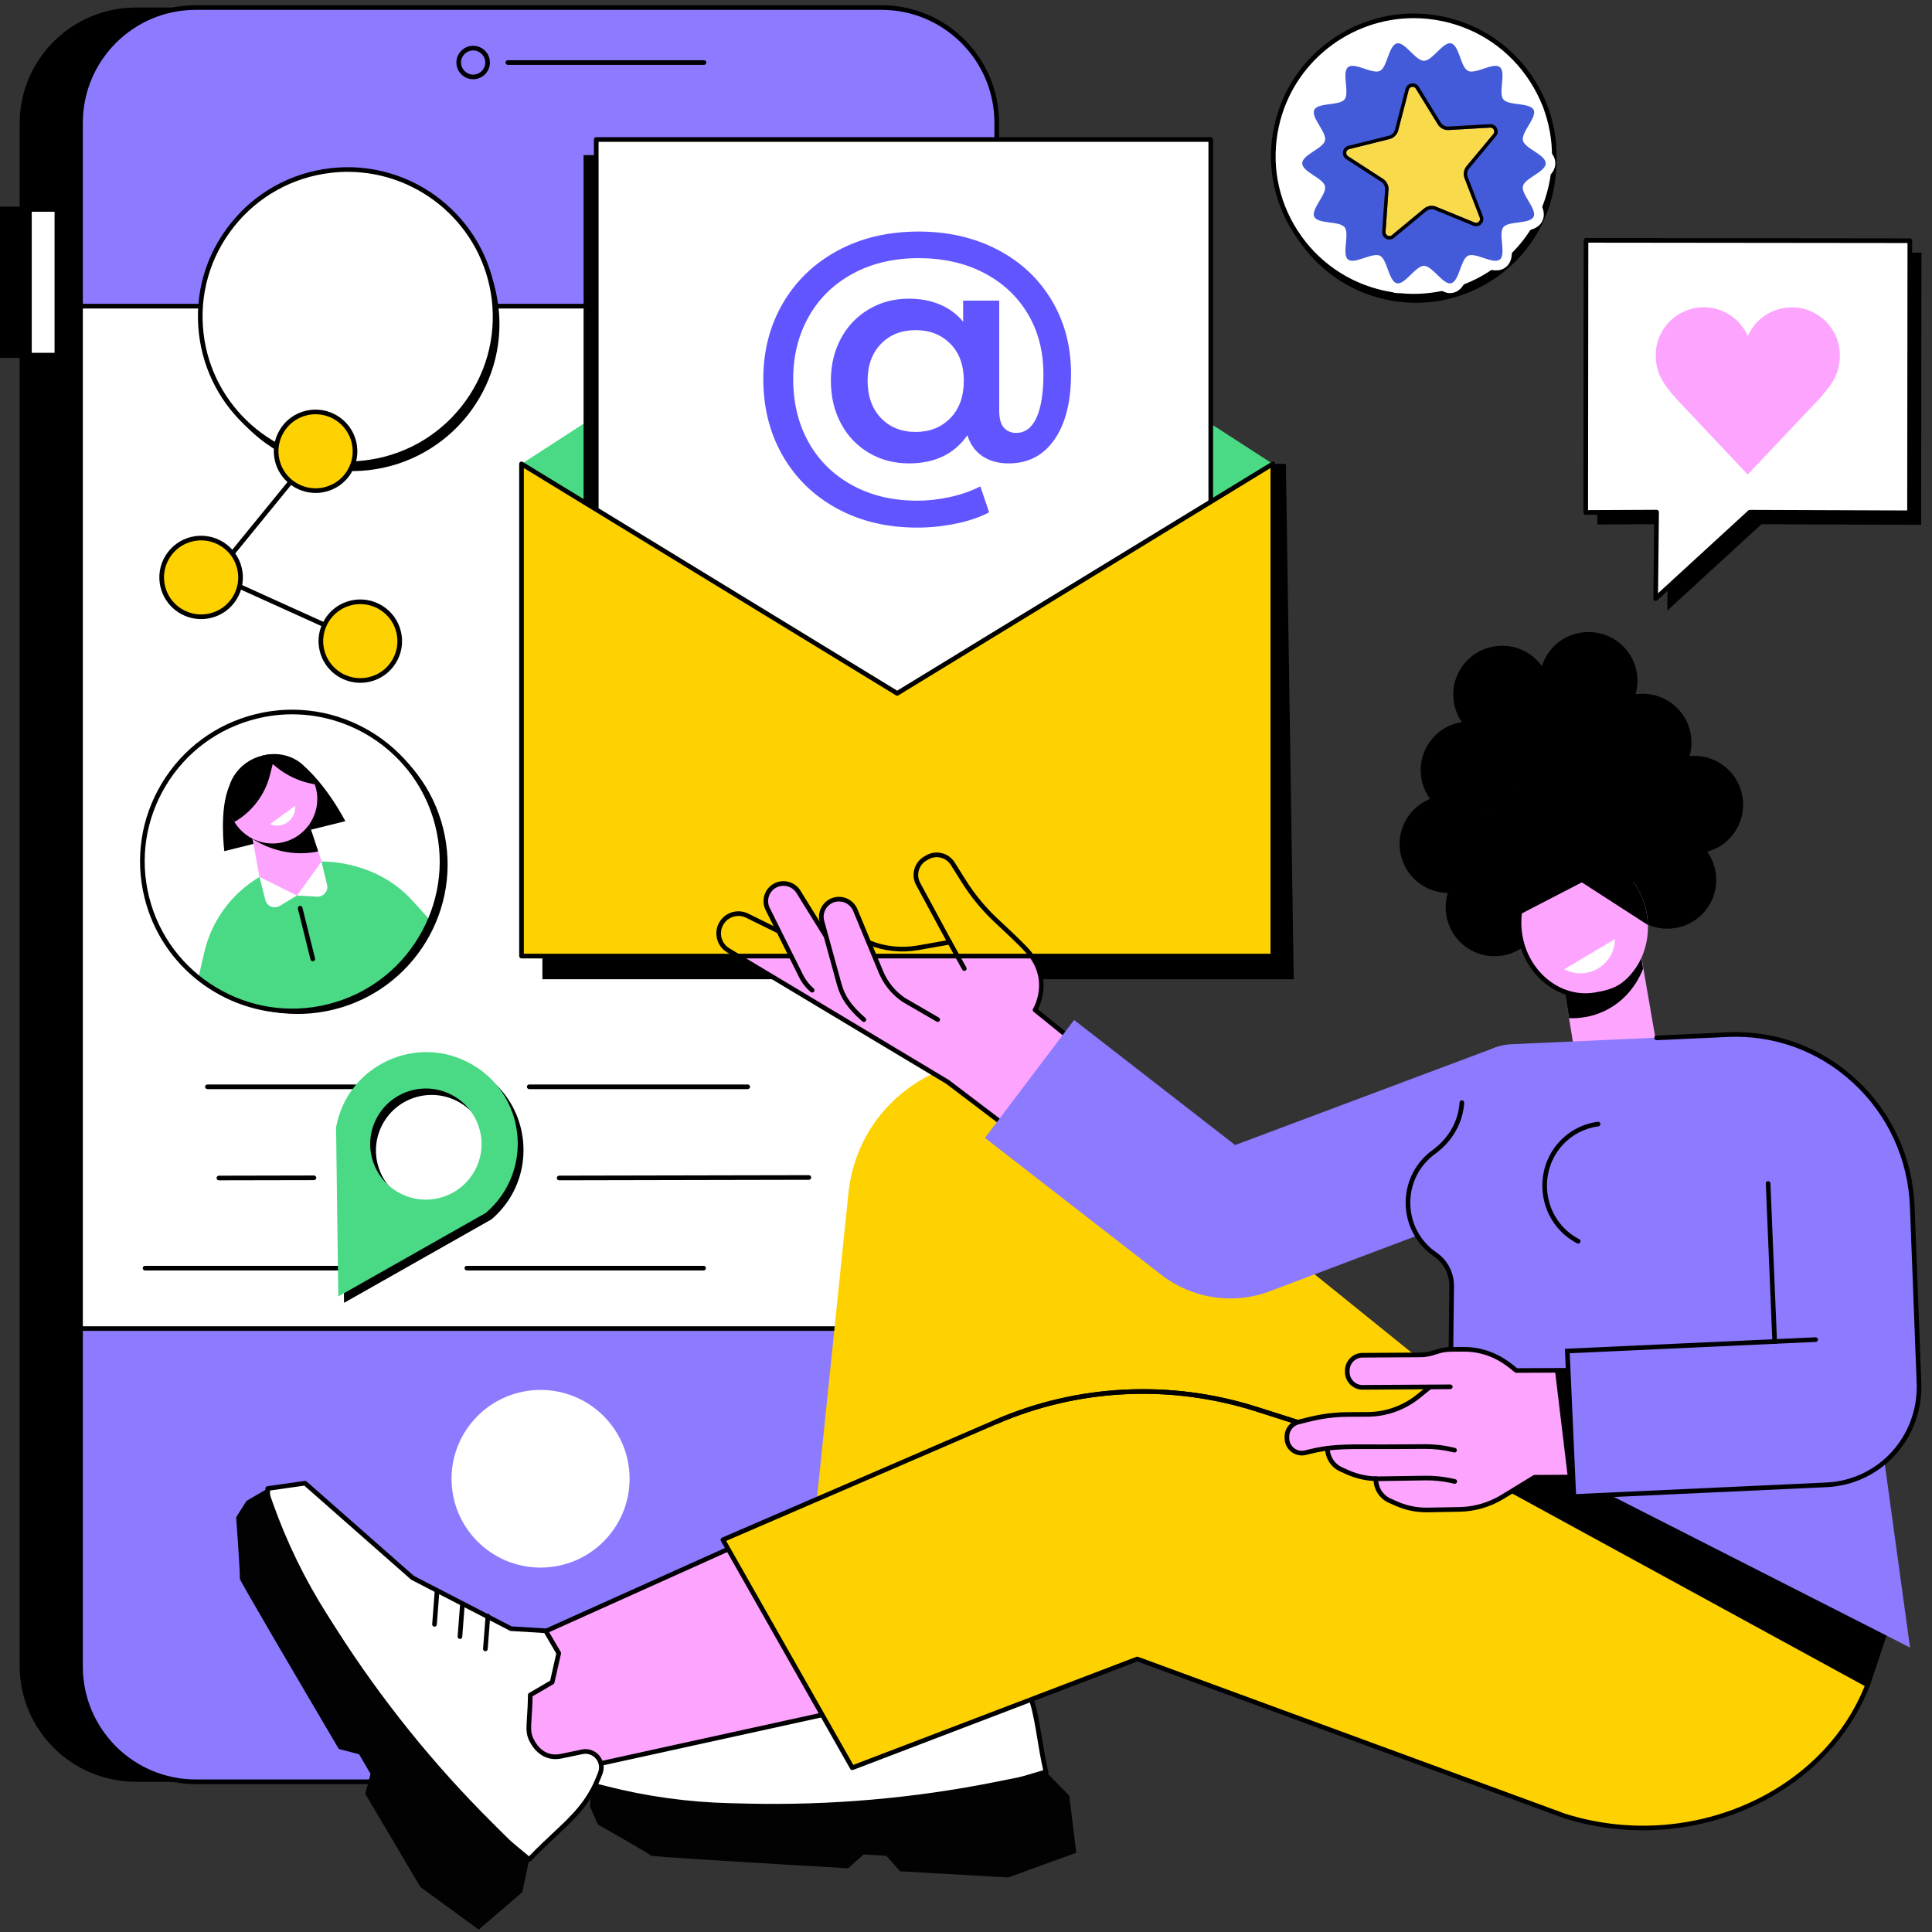 <svg xmlns="http://www.w3.org/2000/svg" xmlns:xlink="http://www.w3.org/1999/xlink" width="550" zoomAndPan="magnify" viewBox="0 0 412.5 412.5" height="550" preserveAspectRatio="xMidYMid meet" version="1.2"><rect x="0" y="0" width="412.5" height="412.5" fill="#333333" stroke="none"/><defs><clipPath id="359d2a871d"><path d="M 334 220 L 410.426 220 L 410.426 321 L 334 321 Z M 334 220 "/></clipPath><clipPath id="6f25c247b3"><path d="M 271.52 37.488 L 330.547 37.488 L 330.547 63.531 L 271.52 63.531 Z M 271.52 37.488 "/></clipPath><clipPath id="62df90d616"><path d="M 301.852 3.625 C 288.168 3.625 275.816 13.125 272.793 27 C 271.109 34.734 272.539 42.664 276.82 49.328 C 281.113 56.016 287.762 60.621 295.539 62.312 C 311.566 65.789 327.434 55.605 330.922 39.617 L 331.164 39.668 L 330.922 39.617 C 332.605 31.883 331.18 23.953 326.898 17.289 C 322.602 10.605 315.957 5.996 308.18 4.309 C 306.059 3.848 303.938 3.625 301.852 3.625 Z M 301.863 63.488 C 299.742 63.488 297.59 63.262 295.434 62.797 C 287.527 61.078 280.766 56.395 276.402 49.598 C 272.051 42.824 270.594 34.762 272.309 26.895 C 275.852 10.637 291.992 0.289 308.285 3.824 C 316.188 5.539 322.945 10.227 327.312 17.023 C 331.668 23.797 333.121 31.859 331.406 39.723 C 328.332 53.828 315.777 63.488 301.863 63.488 Z M 301.863 63.488 "/></clipPath><clipPath id="f02dd81122"><path d="M 294 37.266 L 309.227 37.266 L 309.227 44.672 L 294 44.672 Z M 294 37.266 "/></clipPath><clipPath id="37136b5e88"><path d="M 301.852 3.625 C 288.168 3.625 275.816 13.125 272.793 27 C 271.109 34.734 272.539 42.664 276.82 49.328 C 281.113 56.016 287.762 60.621 295.539 62.312 C 311.566 65.789 327.434 55.605 330.922 39.617 L 331.164 39.668 L 330.922 39.617 C 332.605 31.883 331.18 23.953 326.898 17.289 C 322.602 10.605 315.957 5.996 308.18 4.309 C 306.059 3.848 303.938 3.625 301.852 3.625 Z M 301.863 63.488 C 299.742 63.488 297.59 63.262 295.434 62.797 C 287.527 61.078 280.766 56.395 276.402 49.598 C 272.051 42.824 270.594 34.762 272.309 26.895 C 275.852 10.637 291.992 0.289 308.285 3.824 C 316.188 5.539 322.945 10.227 327.312 17.023 C 331.668 23.797 333.121 31.859 331.406 39.723 C 328.332 53.828 315.777 63.488 301.863 63.488 Z M 301.863 63.488 "/></clipPath><clipPath id="9397d61e2e"><path d="M 297.555 27.387 L 307.879 27.387 L 307.879 40.406 L 297.555 40.406 Z M 297.555 27.387 "/></clipPath><clipPath id="e456c94380"><path d="M 301.852 3.625 C 288.168 3.625 275.816 13.125 272.793 27 C 271.109 34.734 272.539 42.664 276.82 49.328 C 281.113 56.016 287.762 60.621 295.539 62.312 C 311.566 65.789 327.434 55.605 330.922 39.617 L 331.164 39.668 L 330.922 39.617 C 332.605 31.883 331.18 23.953 326.898 17.289 C 322.602 10.605 315.957 5.996 308.18 4.309 C 306.059 3.848 303.938 3.625 301.852 3.625 Z M 301.863 63.488 C 299.742 63.488 297.59 63.262 295.434 62.797 C 287.527 61.078 280.766 56.395 276.402 49.598 C 272.051 42.824 270.594 34.762 272.309 26.895 C 275.852 10.637 291.992 0.289 308.285 3.824 C 316.188 5.539 322.945 10.227 327.312 17.023 C 331.668 23.797 333.121 31.859 331.406 39.723 C 328.332 53.828 315.777 63.488 301.863 63.488 Z M 301.863 63.488 "/></clipPath><clipPath id="3c1a0efb12"><path d="M 299 28.285 L 307.656 28.285 L 307.656 37.488 L 299 37.488 Z M 299 28.285 "/></clipPath><clipPath id="c6344831d3"><path d="M 301.852 3.625 C 288.168 3.625 275.816 13.125 272.793 27 C 271.109 34.734 272.539 42.664 276.82 49.328 C 281.113 56.016 287.762 60.621 295.539 62.312 C 311.566 65.789 327.434 55.605 330.922 39.617 L 331.164 39.668 L 330.922 39.617 C 332.605 31.883 331.18 23.953 326.898 17.289 C 322.602 10.605 315.957 5.996 308.18 4.309 C 306.059 3.848 303.938 3.625 301.852 3.625 Z M 301.863 63.488 C 299.742 63.488 297.59 63.262 295.434 62.797 C 287.527 61.078 280.766 56.395 276.402 49.598 C 272.051 42.824 270.594 34.762 272.309 26.895 C 275.852 10.637 291.992 0.289 308.285 3.824 C 316.188 5.539 322.945 10.227 327.312 17.023 C 331.668 23.797 333.121 31.859 331.406 39.723 C 328.332 53.828 315.777 63.488 301.863 63.488 Z M 301.863 63.488 "/></clipPath><clipPath id="9474226391"><path d="M 285 10.32 L 320.223 10.32 L 320.223 33 L 285 33 Z M 285 10.32 "/></clipPath><clipPath id="807b76f478"><path d="M 301.852 3.625 C 288.168 3.625 275.816 13.125 272.793 27 C 271.109 34.734 272.539 42.664 276.82 49.328 C 281.113 56.016 287.762 60.621 295.539 62.312 C 311.566 65.789 327.434 55.605 330.922 39.617 L 331.164 39.668 L 330.922 39.617 C 332.605 31.883 331.18 23.953 326.898 17.289 C 322.602 10.605 315.957 5.996 308.18 4.309 C 306.059 3.848 303.938 3.625 301.852 3.625 Z M 301.863 63.488 C 299.742 63.488 297.59 63.262 295.434 62.797 C 287.527 61.078 280.766 56.395 276.402 49.598 C 272.051 42.824 270.594 34.762 272.309 26.895 C 275.852 10.637 291.992 0.289 308.285 3.824 C 316.188 5.539 322.945 10.227 327.312 17.023 C 331.668 23.797 333.121 31.859 331.406 39.723 C 328.332 53.828 315.777 63.488 301.863 63.488 Z M 301.863 63.488 "/></clipPath><clipPath id="fb24c4573d"><path d="M 289.699 23.344 L 298 23.344 L 298 31.652 L 289.699 31.652 Z M 289.699 23.344 "/></clipPath><clipPath id="120e06398f"><path d="M 301.852 3.625 C 288.168 3.625 275.816 13.125 272.793 27 C 271.109 34.734 272.539 42.664 276.82 49.328 C 281.113 56.016 287.762 60.621 295.539 62.312 C 311.566 65.789 327.434 55.605 330.922 39.617 L 331.164 39.668 L 330.922 39.617 C 332.605 31.883 331.18 23.953 326.898 17.289 C 322.602 10.605 315.957 5.996 308.18 4.309 C 306.059 3.848 303.938 3.625 301.852 3.625 Z M 301.863 63.488 C 299.742 63.488 297.59 63.262 295.434 62.797 C 287.527 61.078 280.766 56.395 276.402 49.598 C 272.051 42.824 270.594 34.762 272.309 26.895 C 275.852 10.637 291.992 0.289 308.285 3.824 C 316.188 5.539 322.945 10.227 327.312 17.023 C 331.668 23.797 333.121 31.859 331.406 39.723 C 328.332 53.828 315.777 63.488 301.863 63.488 Z M 301.863 63.488 "/></clipPath><clipPath id="be8433a83f"><path d="M 306.98 27.16 L 315 27.16 L 315 35.242 L 306.98 35.242 Z M 306.98 27.16 "/></clipPath><clipPath id="de85d34000"><path d="M 301.852 3.625 C 288.168 3.625 275.816 13.125 272.793 27 C 271.109 34.734 272.539 42.664 276.82 49.328 C 281.113 56.016 287.762 60.621 295.539 62.312 C 311.566 65.789 327.434 55.605 330.922 39.617 L 331.164 39.668 L 330.922 39.617 C 332.605 31.883 331.18 23.953 326.898 17.289 C 322.602 10.605 315.957 5.996 308.18 4.309 C 306.059 3.848 303.938 3.625 301.852 3.625 Z M 301.863 63.488 C 299.742 63.488 297.59 63.262 295.434 62.797 C 287.527 61.078 280.766 56.395 276.402 49.598 C 272.051 42.824 270.594 34.762 272.309 26.895 C 275.852 10.637 291.992 0.289 308.285 3.824 C 316.188 5.539 322.945 10.227 327.312 17.023 C 331.668 23.797 333.121 31.859 331.406 39.723 C 328.332 53.828 315.777 63.488 301.863 63.488 Z M 301.863 63.488 "/></clipPath><clipPath id="98b5663ac7"><path d="M 296.207 17.73 L 310.348 17.73 L 310.348 33.223 L 296.207 33.223 Z M 296.207 17.73 "/></clipPath><clipPath id="d4b10bfa29"><path d="M 301.852 3.625 C 288.168 3.625 275.816 13.125 272.793 27 C 271.109 34.734 272.539 42.664 276.82 49.328 C 281.113 56.016 287.762 60.621 295.539 62.312 C 311.566 65.789 327.434 55.605 330.922 39.617 L 331.164 39.668 L 330.922 39.617 C 332.605 31.883 331.18 23.953 326.898 17.289 C 322.602 10.605 315.957 5.996 308.18 4.309 C 306.059 3.848 303.938 3.625 301.852 3.625 Z M 301.863 63.488 C 299.742 63.488 297.59 63.262 295.434 62.797 C 287.527 61.078 280.766 56.395 276.402 49.598 C 272.051 42.824 270.594 34.762 272.309 26.895 C 275.852 10.637 291.992 0.289 308.285 3.824 C 316.188 5.539 322.945 10.227 327.312 17.023 C 331.668 23.797 333.121 31.859 331.406 39.723 C 328.332 53.828 315.777 63.488 301.863 63.488 Z M 301.863 63.488 "/></clipPath><clipPath id="bed6199834"><path d="M 299.125 28.73 L 304.512 28.73 L 304.512 30.527 L 299.125 30.527 Z M 299.125 28.73 "/></clipPath><clipPath id="448b64ee91"><path d="M 301.852 3.625 C 288.168 3.625 275.816 13.125 272.793 27 C 271.109 34.734 272.539 42.664 276.82 49.328 C 281.113 56.016 287.762 60.621 295.539 62.312 C 311.566 65.789 327.434 55.605 330.922 39.617 L 331.164 39.668 L 330.922 39.617 C 332.605 31.883 331.18 23.953 326.898 17.289 C 322.602 10.605 315.957 5.996 308.18 4.309 C 306.059 3.848 303.938 3.625 301.852 3.625 Z M 301.863 63.488 C 299.742 63.488 297.59 63.262 295.434 62.797 C 287.527 61.078 280.766 56.395 276.402 49.598 C 272.051 42.824 270.594 34.762 272.309 26.895 C 275.852 10.637 291.992 0.289 308.285 3.824 C 316.188 5.539 322.945 10.227 327.312 17.023 C 331.668 23.797 333.121 31.859 331.406 39.723 C 328.332 53.828 315.777 63.488 301.863 63.488 Z M 301.863 63.488 "/></clipPath><clipPath id="0c93ccd937"><path d="M 296 15.262 L 312 15.262 L 312 25.812 L 296 25.812 Z M 296 15.262 "/></clipPath><clipPath id="b4c08f2298"><path d="M 301.852 3.625 C 288.168 3.625 275.816 13.125 272.793 27 C 271.109 34.734 272.539 42.664 276.82 49.328 C 281.113 56.016 287.762 60.621 295.539 62.312 C 311.566 65.789 327.434 55.605 330.922 39.617 L 331.164 39.668 L 330.922 39.617 C 332.605 31.883 331.18 23.953 326.898 17.289 C 322.602 10.605 315.957 5.996 308.18 4.309 C 306.059 3.848 303.938 3.625 301.852 3.625 Z M 301.863 63.488 C 299.742 63.488 297.59 63.262 295.434 62.797 C 287.527 61.078 280.766 56.395 276.402 49.598 C 272.051 42.824 270.594 34.762 272.309 26.895 C 275.852 10.637 291.992 0.289 308.285 3.824 C 316.188 5.539 322.945 10.227 327.312 17.023 C 331.668 23.797 333.121 31.859 331.406 39.723 C 328.332 53.828 315.777 63.488 301.863 63.488 Z M 301.863 63.488 "/></clipPath><clipPath id="ca2aad3bf3"><path d="M 341 53 L 410.426 53 L 410.426 131 L 341 131 Z M 341 53 "/></clipPath><clipPath id="009c924cd1"><path d="M 54.711 72 L 103.863 72 L 103.863 99.457 L 54.711 99.457 Z M 54.711 72 "/></clipPath><clipPath id="a1bd23f54c"><path d="M 74.254 36.441 C 73.055 36.441 71.848 36.512 70.629 36.652 C 62.34 37.613 54.926 41.738 49.75 48.262 C 44.57 54.785 42.25 62.934 43.215 71.199 C 45.059 87.051 58.59 98.766 74.207 98.766 C 75.406 98.766 76.617 98.695 77.836 98.555 C 86.121 97.594 93.535 93.473 98.715 86.949 C 103.891 80.422 106.215 72.277 105.25 64.008 C 103.406 48.156 89.875 36.441 74.254 36.441 Z M 74.207 99.262 C 58.34 99.262 44.598 87.359 42.723 71.258 C 41.742 62.859 44.102 54.582 49.363 47.953 C 54.621 41.324 62.152 37.137 70.57 36.16 C 87.949 34.145 103.723 46.613 105.742 63.949 C 106.719 72.348 104.363 80.625 99.102 87.254 C 93.84 93.883 86.309 98.074 77.895 99.047 C 76.656 99.191 75.426 99.262 74.207 99.262 Z M 74.207 99.262 "/></clipPath><clipPath id="749c339bc9"><path d="M 67.727 72 L 84.113 72 L 84.113 79.699 L 67.727 79.699 Z M 67.727 72 "/></clipPath><clipPath id="46b28a35d4"><path d="M 74.254 36.441 C 73.055 36.441 71.848 36.512 70.629 36.652 C 62.34 37.613 54.926 41.738 49.75 48.262 C 44.57 54.785 42.25 62.934 43.215 71.199 C 45.059 87.051 58.59 98.766 74.207 98.766 C 75.406 98.766 76.617 98.695 77.836 98.555 C 86.121 97.594 93.535 93.473 98.715 86.949 C 103.891 80.422 106.215 72.277 105.25 64.008 C 103.406 48.156 89.875 36.441 74.254 36.441 Z M 74.207 99.262 C 58.34 99.262 44.598 87.359 42.723 71.258 C 41.742 62.859 44.102 54.582 49.363 47.953 C 54.621 41.324 62.152 37.137 70.57 36.16 C 87.949 34.145 103.723 46.613 105.742 63.949 C 106.719 72.348 104.363 80.625 99.102 87.254 C 93.84 93.883 86.309 98.074 77.895 99.047 C 76.656 99.191 75.426 99.262 74.207 99.262 Z M 74.207 99.262 "/></clipPath><clipPath id="a64b59f779"><path d="M 70 61.289 L 80.52 61.289 L 80.52 74.535 L 70 74.535 Z M 70 61.289 "/></clipPath><clipPath id="7ffddfde06"><path d="M 74.254 36.441 C 73.055 36.441 71.848 36.512 70.629 36.652 C 62.34 37.613 54.926 41.738 49.75 48.262 C 44.57 54.785 42.25 62.934 43.215 71.199 C 45.059 87.051 58.59 98.766 74.207 98.766 C 75.406 98.766 76.617 98.695 77.836 98.555 C 86.121 97.594 93.535 93.473 98.715 86.949 C 103.891 80.422 106.215 72.277 105.25 64.008 C 103.406 48.156 89.875 36.441 74.254 36.441 Z M 74.207 99.262 C 58.34 99.262 44.598 87.359 42.723 71.258 C 41.742 62.859 44.102 54.582 49.363 47.953 C 54.621 41.324 62.152 37.137 70.57 36.16 C 87.949 34.145 103.723 46.613 105.742 63.949 C 106.719 72.348 104.363 80.625 99.102 87.254 C 93.84 93.883 86.309 98.074 77.895 99.047 C 76.656 99.191 75.426 99.262 74.207 99.262 Z M 74.207 99.262 "/></clipPath><clipPath id="1498d15ae7"><path d="M 70 62.184 L 80.297 62.184 L 80.297 70.492 L 70 70.492 Z M 70 62.184 "/></clipPath><clipPath id="29fb72f460"><path d="M 74.254 36.441 C 73.055 36.441 71.848 36.512 70.629 36.652 C 62.34 37.613 54.926 41.738 49.75 48.262 C 44.57 54.785 42.25 62.934 43.215 71.199 C 45.059 87.051 58.59 98.766 74.207 98.766 C 75.406 98.766 76.617 98.695 77.836 98.555 C 86.121 97.594 93.535 93.473 98.715 86.949 C 103.891 80.422 106.215 72.277 105.25 64.008 C 103.406 48.156 89.875 36.441 74.254 36.441 Z M 74.207 99.262 C 58.34 99.262 44.598 87.359 42.723 71.258 C 41.742 62.859 44.102 54.582 49.363 47.953 C 54.621 41.324 62.152 37.137 70.57 36.16 C 87.949 34.145 103.723 46.613 105.742 63.949 C 106.719 72.348 104.363 80.625 99.102 87.254 C 93.84 93.883 86.309 98.074 77.895 99.047 C 76.656 99.191 75.426 99.262 74.207 99.262 Z M 74.207 99.262 "/></clipPath><clipPath id="289abe2e9d"><path d="M 64.137 46.469 L 80.297 46.469 L 80.297 60.391 L 64.137 60.391 Z M 64.137 46.469 "/></clipPath><clipPath id="5a3c065004"><path d="M 74.254 36.441 C 73.055 36.441 71.848 36.512 70.629 36.652 C 62.34 37.613 54.926 41.738 49.75 48.262 C 44.57 54.785 42.25 62.934 43.215 71.199 C 45.059 87.051 58.59 98.766 74.207 98.766 C 75.406 98.766 76.617 98.695 77.836 98.555 C 86.121 97.594 93.535 93.473 98.715 86.949 C 103.891 80.422 106.215 72.277 105.25 64.008 C 103.406 48.156 89.875 36.441 74.254 36.441 Z M 74.207 99.262 C 58.34 99.262 44.598 87.359 42.723 71.258 C 41.742 62.859 44.102 54.582 49.363 47.953 C 54.621 41.324 62.152 37.137 70.57 36.16 C 87.949 34.145 103.723 46.613 105.742 63.949 C 106.719 72.348 104.363 80.625 99.102 87.254 C 93.84 93.883 86.309 98.074 77.895 99.047 C 76.656 99.191 75.426 99.262 74.207 99.262 Z M 74.207 99.262 "/></clipPath><clipPath id="e2783776c9"><path d="M 65.484 51.184 L 80.297 51.184 L 80.297 67.574 L 65.484 67.574 Z M 65.484 51.184 "/></clipPath><clipPath id="93b2a43544"><path d="M 74.254 36.441 C 73.055 36.441 71.848 36.512 70.629 36.652 C 62.34 37.613 54.926 41.738 49.75 48.262 C 44.57 54.785 42.25 62.934 43.215 71.199 C 45.059 87.051 58.59 98.766 74.207 98.766 C 75.406 98.766 76.617 98.695 77.836 98.555 C 86.121 97.594 93.535 93.473 98.715 86.949 C 103.891 80.422 106.215 72.277 105.25 64.008 C 103.406 48.156 89.875 36.441 74.254 36.441 Z M 74.207 99.262 C 58.34 99.262 44.598 87.359 42.723 71.258 C 41.742 62.859 44.102 54.582 49.363 47.953 C 54.621 41.324 62.152 37.137 70.57 36.16 C 87.949 34.145 103.723 46.613 105.742 63.949 C 106.719 72.348 104.363 80.625 99.102 87.254 C 93.84 93.883 86.309 98.074 77.895 99.047 C 76.656 99.191 75.426 99.262 74.207 99.262 Z M 74.207 99.262 "/></clipPath><clipPath id="cfb63161bc"><path d="M 70.195 62.41 L 75.359 62.41 L 75.359 64.879 L 70.195 64.879 Z M 70.195 62.41 "/></clipPath><clipPath id="c084a21b7d"><path d="M 74.254 36.441 C 73.055 36.441 71.848 36.512 70.629 36.652 C 62.34 37.613 54.926 41.738 49.75 48.262 C 44.57 54.785 42.25 62.934 43.215 71.199 C 45.059 87.051 58.59 98.766 74.207 98.766 C 75.406 98.766 76.617 98.695 77.836 98.555 C 86.121 97.594 93.535 93.473 98.715 86.949 C 103.891 80.422 106.215 72.277 105.25 64.008 C 103.406 48.156 89.875 36.441 74.254 36.441 Z M 74.207 99.262 C 58.34 99.262 44.598 87.359 42.723 71.258 C 41.742 62.859 44.102 54.582 49.363 47.953 C 54.621 41.324 62.152 37.137 70.57 36.16 C 87.949 34.145 103.723 46.613 105.742 63.949 C 106.719 72.348 104.363 80.625 99.102 87.254 C 93.84 93.883 86.309 98.074 77.895 99.047 C 76.656 99.191 75.426 99.262 74.207 99.262 Z M 74.207 99.262 "/></clipPath><clipPath id="2fe828663b"><path d="M 275.938 7.152 L 332.117 7.152 L 332.117 62.586 L 275.938 62.586 Z M 275.938 7.152 "/></clipPath></defs><g id="31fac68508"><path style=" stroke:none;fill-rule:nonzero;fill:#000000;fill-opacity:1;" d="M 205.59 362.898 C 205.59 376.578 194.477 387.668 180.77 387.668 L 172.727 387.668 L 172.727 174.039 L 205.59 202.176 L 205.59 362.898 "/><path style=" stroke:none;fill-rule:nonzero;fill:#000000;fill-opacity:1;" d="M 174.992 1.609 L 29.016 1.609 C 15.309 1.609 4.195 12.699 4.195 26.375 L 4.195 355.656 C 4.195 369.336 15.309 380.422 29.016 380.422 L 174.992 380.422 C 188.703 380.422 199.812 369.336 199.812 355.656 L 199.812 26.375 C 199.812 12.699 188.703 1.609 174.992 1.609 "/><path style=" stroke:none;fill-rule:nonzero;fill:#000000;fill-opacity:1;" d="M 12.145 44.121 L -0.074 44.121 L -0.074 76.41 L 12.145 76.41 L 12.145 44.121 "/><path style=" stroke:none;fill-rule:nonzero;fill:#ffffff;fill-opacity:1;" d="M 12.145 44.715 L 6.281 44.715 L 6.281 75.828 L 12.145 75.828 L 12.145 44.715 "/><path style=" stroke:none;fill-rule:nonzero;fill:#000000;fill-opacity:1;" d="M 6.777 75.332 L 11.648 75.332 L 11.648 45.211 L 6.777 45.211 Z M 12.145 76.324 L 6.281 76.324 C 6.008 76.324 5.785 76.102 5.785 75.828 L 5.785 44.715 C 5.785 44.441 6.008 44.219 6.281 44.219 L 12.145 44.219 C 12.418 44.219 12.641 44.441 12.641 44.715 L 12.641 75.828 C 12.641 76.102 12.418 76.324 12.145 76.324 "/><path style=" stroke:none;fill-rule:nonzero;fill:#8c7bff;fill-opacity:1;" d="M 188.027 1.609 L 42.051 1.609 C 28.344 1.609 17.23 12.699 17.23 26.375 L 17.23 355.656 C 17.23 369.336 28.344 380.422 42.051 380.422 L 188.027 380.422 C 201.738 380.422 212.852 369.336 212.852 355.656 L 212.852 26.375 C 212.852 12.699 201.738 1.609 188.027 1.609 "/><path style=" stroke:none;fill-rule:nonzero;fill:#ffffff;fill-opacity:1;" d="M 17.145 283.664 L 212.539 283.664 L 212.539 65.367 L 17.145 65.367 L 17.145 283.664 "/><path style=" stroke:none;fill-rule:nonzero;fill:#000000;fill-opacity:1;" d="M 17.641 283.168 L 212.043 283.168 L 212.043 65.863 L 17.641 65.863 Z M 212.539 284.156 L 17.145 284.156 C 16.871 284.156 16.648 283.934 16.648 283.664 L 16.648 65.367 C 16.648 65.094 16.871 64.871 17.145 64.871 L 212.539 64.871 C 212.812 64.871 213.031 65.094 213.031 65.367 L 213.031 283.664 C 213.031 283.934 212.812 284.156 212.539 284.156 "/><path style=" stroke:none;fill-rule:nonzero;fill:#000000;fill-opacity:1;" d="M 41.773 2.105 C 28.492 2.105 17.688 12.918 17.688 26.203 L 17.688 355.832 C 17.688 369.121 28.492 379.926 41.773 379.926 L 188.227 379.926 C 201.508 379.926 212.316 369.121 212.316 355.832 L 212.316 26.203 C 212.316 12.918 201.508 2.105 188.227 2.105 Z M 188.227 380.918 L 41.773 380.918 C 27.945 380.918 16.695 369.664 16.695 355.832 L 16.695 26.203 C 16.695 12.371 27.945 1.117 41.773 1.117 L 188.227 1.117 C 202.055 1.117 213.305 12.371 213.305 26.203 L 213.305 355.832 C 213.305 369.664 202.055 380.918 188.227 380.918 "/><path style=" stroke:none;fill-rule:nonzero;fill:#000000;fill-opacity:1;" d="M 136.445 365.938 L 93.918 365.938 C 93.645 365.938 93.422 365.715 93.422 365.441 C 93.422 365.168 93.645 364.945 93.918 364.945 L 136.445 364.945 C 136.719 364.945 136.938 365.168 136.938 365.441 C 136.938 365.715 136.719 365.938 136.445 365.938 "/><path style=" stroke:none;fill-rule:nonzero;fill:#000000;fill-opacity:1;" d="M 150.312 13.848 L 108.434 13.848 C 108.156 13.848 107.934 13.625 107.934 13.352 C 107.934 13.078 108.156 12.855 108.434 12.855 L 150.312 12.855 C 150.59 12.855 150.812 13.078 150.812 13.352 C 150.812 13.625 150.59 13.848 150.312 13.848 "/><path style=" stroke:none;fill-rule:nonzero;fill:#000000;fill-opacity:1;" d="M 101.023 10.77 C 99.598 10.77 98.438 11.926 98.438 13.348 C 98.438 14.773 99.598 15.93 101.023 15.93 C 102.449 15.93 103.609 14.773 103.609 13.348 C 103.609 11.926 102.449 10.77 101.023 10.77 Z M 101.023 16.918 C 99.051 16.918 97.445 15.316 97.445 13.348 C 97.445 11.383 99.051 9.777 101.023 9.777 C 102.996 9.777 104.602 11.383 104.602 13.348 C 104.602 15.316 102.996 16.918 101.023 16.918 "/><path style=" stroke:none;fill-rule:nonzero;fill:#ffffff;fill-opacity:1;" d="M 96.41 315.73 C 96.41 326.207 104.918 334.695 115.414 334.695 C 125.914 334.695 134.422 326.207 134.422 315.73 C 134.422 305.254 125.914 296.762 115.414 296.762 C 104.918 296.762 96.41 305.254 96.41 315.73 "/><path style=" stroke:none;fill-rule:nonzero;fill:#020202;fill-opacity:1;" d="M 217.164 338.574 L 189.969 332.008 L 182.762 361.734 L 209.953 368.301 L 217.164 338.574 "/><path style=" stroke:none;fill-rule:nonzero;fill:#ffffff;fill-opacity:1;" d="M 216.414 355.484 L 216.84 356.09 C 221.688 363.016 221.137 368.719 223.316 378.309 L 187.457 388.891 L 134.945 386.352 L 126.305 380.551 L 129.785 373.312 L 159.391 365.508 L 180.113 354.125 L 184.609 348.242 L 190.141 348.578 L 194.52 353.184 L 194.191 358.586 C 199.25 362.043 200.109 363.594 202.719 363.754 C 202.777 363.738 207.113 364.441 208.762 360.359 L 210.453 356.164 C 211.465 353.652 214.863 353.27 216.414 355.484 "/><path style=" stroke:none;fill-rule:nonzero;fill:#000000;fill-opacity:1;" d="M 135.109 385.863 L 187.398 388.395 L 222.73 377.965 C 222.16 375.383 221.777 373.055 221.438 370.984 C 220.535 365.531 219.828 361.227 216.434 356.371 L 216.012 355.77 C 215.387 354.879 214.367 354.422 213.285 354.543 C 212.207 354.668 211.32 355.34 210.914 356.348 L 209.219 360.547 C 207.66 364.414 203.859 364.359 202.73 364.25 C 202.727 364.25 202.727 364.25 202.727 364.25 L 202.688 364.246 C 200.777 364.133 199.75 363.344 197.703 361.77 C 196.742 361.031 195.551 360.113 193.91 358.992 L 193.68 358.836 L 194.016 353.371 L 189.914 349.059 L 184.84 348.75 L 180.445 354.512 L 180.355 354.559 L 159.574 365.973 L 159.516 365.988 L 130.133 373.734 L 126.938 380.379 Z M 187.52 389.395 L 187.438 389.387 L 134.785 386.84 L 125.672 380.723 L 129.438 372.891 L 129.66 372.832 L 159.207 365.043 L 179.785 353.742 L 184.375 347.73 L 190.363 348.094 L 195.027 353 L 194.699 358.336 C 196.246 359.398 197.383 360.273 198.309 360.984 C 200.25 362.477 201.137 363.16 202.734 363.258 C 202.766 363.258 202.793 363.262 202.824 363.266 C 204.047 363.383 207.035 363.316 208.301 360.176 L 209.996 355.977 C 210.539 354.629 211.727 353.723 213.176 353.559 C 214.625 353.395 215.988 354.008 216.82 355.203 L 217.246 355.805 C 220.77 360.84 221.496 365.246 222.414 370.824 C 222.773 373 223.18 375.465 223.801 378.199 L 223.898 378.652 L 187.52 389.395 "/><path style=" stroke:none;fill-rule:nonzero;fill:#020202;fill-opacity:1;" d="M 126.305 380.551 L 129.492 381.363 C 138.125 383.566 146.98 384.785 155.887 384.996 L 159.445 385.082 C 177.25 385.504 195.043 383.957 212.504 380.469 L 223.316 378.309 L 228.312 383.418 L 229.789 395.578 L 215.273 400.852 C 215.273 400.852 205.094 400.281 192.184 399.539 L 189.25 396.23 L 184.41 395.938 L 181.059 398.895 C 160.879 397.719 139.219 396.414 139.035 396.207 C 138.688 395.816 127.656 389.543 127.656 389.543 L 125.984 385.777 L 126.305 380.551 "/><path style=" stroke:none;fill-rule:nonzero;fill:#000000;fill-opacity:1;" d="M 180.676 361.559 C 180.57 361.559 180.461 361.527 180.371 361.453 L 174.828 357.113 C 174.613 356.945 174.574 356.633 174.742 356.414 C 174.914 356.199 175.223 356.164 175.441 356.332 L 180.98 360.676 C 181.195 360.844 181.234 361.156 181.066 361.371 C 180.969 361.496 180.82 361.559 180.676 361.559 "/><path style=" stroke:none;fill-rule:nonzero;fill:#000000;fill-opacity:1;" d="M 175.473 364.605 C 175.363 364.605 175.254 364.57 175.164 364.5 L 169.625 360.156 C 169.41 359.988 169.371 359.676 169.539 359.461 C 169.711 359.246 170.02 359.211 170.238 359.379 L 175.777 363.719 C 175.992 363.891 176.031 364.199 175.859 364.414 C 175.762 364.543 175.621 364.605 175.473 364.605 "/><path style=" stroke:none;fill-rule:nonzero;fill:#000000;fill-opacity:1;" d="M 170.266 367.652 C 170.16 367.652 170.055 367.617 169.961 367.547 L 164.418 363.203 C 164.203 363.031 164.168 362.723 164.336 362.508 C 164.504 362.293 164.816 362.254 165.031 362.422 L 170.574 366.766 C 170.789 366.934 170.824 367.246 170.656 367.461 C 170.562 367.586 170.414 367.652 170.266 367.652 "/><path style=" stroke:none;fill-rule:nonzero;fill:#fda4ff;fill-opacity:1;" d="M 181.977 364.305 L 158.262 329.484 L 102.711 354.363 L 116.625 378.848 L 181.977 364.305 "/><path style=" stroke:none;fill-rule:nonzero;fill:#000000;fill-opacity:1;" d="M 104.215 354.344 L 117.73 378.32 L 181.301 364.371 L 158.199 330.066 Z M 117.48 379.383 C 117.301 379.383 117.137 379.289 117.047 379.129 L 103.086 354.355 C 103.016 354.234 103.004 354.09 103.047 353.961 C 103.09 353.828 103.188 353.719 103.312 353.66 L 158.172 328.992 C 158.395 328.891 158.652 328.965 158.785 329.164 L 182.531 364.422 C 182.625 364.559 182.641 364.73 182.578 364.883 C 182.52 365.035 182.387 365.148 182.227 365.184 L 117.586 379.367 C 117.547 379.379 117.512 379.383 117.48 379.383 "/><path style=" stroke:none;fill-rule:nonzero;fill:#ffffff;fill-opacity:1;" d="M 128.16 378.594 L 127.891 379.285 C 124.816 387.156 119.766 389.871 112.988 397.012 L 84.23 373.164 L 57.137 328.207 L 57.164 317.809 L 65.129 316.672 L 88.094 336.883 L 109.102 347.734 L 116.5 348.188 L 119.297 352.965 L 117.895 359.16 L 113.215 361.891 C 113.152 368.008 112.336 369.582 113.656 371.836 C 113.699 371.875 115.527 375.863 119.84 374.957 L 124.281 374.027 C 126.934 373.473 129.145 376.074 128.16 378.594 "/><path style=" stroke:none;fill-rule:nonzero;fill:#000000;fill-opacity:1;" d="M 113.312 372.195 Z M 113.312 372.195 C 113.316 372.195 113.316 372.195 113.316 372.195 C 113.316 372.195 113.316 372.195 113.312 372.195 Z M 113.316 372.195 C 113.316 372.195 113.316 372.195 113.316 372.199 C 113.316 372.195 113.316 372.195 113.316 372.195 Z M 113.316 372.199 C 113.32 372.199 113.32 372.199 113.32 372.199 C 113.32 372.199 113.32 372.199 113.316 372.199 Z M 128.16 378.594 L 128.164 378.594 Z M 84.613 372.836 L 112.949 396.336 C 114.781 394.426 116.512 392.812 118.043 391.379 C 122.086 387.598 125.277 384.617 127.43 379.102 L 127.699 378.414 C 128.094 377.406 127.91 376.309 127.211 375.484 C 126.508 374.652 125.449 374.289 124.383 374.516 L 119.941 375.445 C 115.855 376.305 113.785 373.121 113.25 372.125 C 113.246 372.121 113.246 372.121 113.246 372.121 C 113.25 372.121 113.27 372.152 113.305 372.188 C 113.277 372.156 113.25 372.125 113.227 372.086 C 112.262 370.438 112.348 369.145 112.52 366.574 C 112.602 365.363 112.699 363.867 112.723 361.883 C 112.723 361.711 112.816 361.547 112.969 361.461 L 117.461 358.84 L 118.77 353.047 L 116.207 348.668 L 109.07 348.23 C 109.004 348.227 108.938 348.211 108.875 348.18 L 87.867 337.324 C 87.832 337.305 87.797 337.281 87.766 337.254 L 64.973 317.195 L 57.656 318.242 L 57.633 328.066 Z M 112.988 397.508 C 112.879 397.508 112.766 397.469 112.676 397.395 L 83.914 373.547 C 83.871 373.512 83.836 373.469 83.809 373.422 L 56.715 328.461 C 56.668 328.383 56.645 328.297 56.645 328.207 L 56.668 317.809 C 56.668 317.562 56.848 317.355 57.094 317.32 L 65.059 316.184 C 65.203 316.164 65.348 316.203 65.457 316.301 L 88.375 336.469 L 109.234 347.25 L 116.531 347.691 C 116.695 347.703 116.844 347.797 116.93 347.938 L 119.727 352.715 C 119.789 352.824 119.809 352.953 119.781 353.074 L 118.379 359.27 C 118.348 359.402 118.266 359.52 118.145 359.59 L 113.707 362.176 C 113.68 364.047 113.586 365.477 113.508 366.637 C 113.344 369.078 113.27 370.195 114.078 371.574 C 114.09 371.602 114.105 371.625 114.121 371.652 C 114.703 372.734 116.422 375.172 119.738 374.473 L 124.18 373.543 C 125.609 373.242 127.023 373.73 127.965 374.844 C 128.906 375.953 129.148 377.422 128.621 378.777 L 128.352 379.461 C 126.117 385.188 122.855 388.238 118.719 392.102 C 117.109 393.609 115.281 395.316 113.348 397.352 C 113.25 397.457 113.121 397.508 112.988 397.508 "/><path style=" stroke:none;fill-rule:nonzero;fill:#020202;fill-opacity:1;" d="M 57.164 317.809 L 58.258 320.91 C 61.227 329.293 65.137 337.312 69.914 344.816 L 71.824 347.816 C 81.375 362.812 92.559 376.711 105.18 389.25 L 112.988 397.012 L 111.516 403.996 L 102.211 411.984 L 89.742 402.879 C 89.742 402.879 84.559 394.125 77.992 383.004 L 79.113 378.734 L 76.668 374.555 L 72.34 373.422 C 62.094 356.031 51.133 337.344 51.203 337.074 C 51.336 336.574 50.426 323.934 50.426 323.934 L 52.633 320.453 L 57.164 317.809 "/><path style=" stroke:none;fill-rule:nonzero;fill:#000000;fill-opacity:1;" d="M 103.633 352.555 C 103.621 352.555 103.609 352.555 103.594 352.555 C 103.324 352.535 103.117 352.297 103.141 352.023 L 103.676 345.012 C 103.695 344.742 103.926 344.531 104.207 344.559 C 104.48 344.578 104.684 344.816 104.664 345.09 L 104.129 352.098 C 104.109 352.359 103.891 352.555 103.633 352.555 "/><path style=" stroke:none;fill-rule:nonzero;fill:#000000;fill-opacity:1;" d="M 98.203 349.934 C 98.191 349.934 98.18 349.934 98.164 349.934 C 97.891 349.914 97.688 349.672 97.707 349.402 L 98.246 342.391 C 98.266 342.117 98.496 341.914 98.777 341.934 C 99.047 341.953 99.254 342.191 99.23 342.469 L 98.695 349.48 C 98.676 349.738 98.461 349.934 98.203 349.934 "/><path style=" stroke:none;fill-rule:nonzero;fill:#000000;fill-opacity:1;" d="M 92.773 347.312 C 92.758 347.312 92.746 347.312 92.734 347.312 C 92.461 347.293 92.258 347.055 92.277 346.777 L 92.812 339.77 C 92.832 339.496 93.066 339.293 93.344 339.312 C 93.617 339.332 93.82 339.574 93.801 339.844 L 93.266 346.855 C 93.246 347.117 93.027 347.312 92.773 347.312 "/><path style=" stroke:none;fill-rule:nonzero;fill:#fed101;fill-opacity:1;" d="M 170.59 357.16 L 181.137 254.844 C 183.777 229.273 213.984 217.047 233.727 233.559 L 254.531 250.957 L 368.664 343.117 L 354.145 361.02 C 337.773 381.207 308.102 384.328 287.871 367.992 L 237.758 327.523 L 220.414 362.273 L 170.59 357.16 "/><path style=" stroke:none;fill-rule:nonzero;fill:#fed101;fill-opacity:1;" d="M 154.348 328.762 L 212.727 303.551 C 230.051 296.07 248.102 294.52 266.234 300.246 L 404.648 343.035 L 398.766 359.742 C 389.469 383.551 360.473 396.066 334.004 387.707 L 242.809 354.207 L 181.965 377.434 L 154.348 328.762 "/><path style=" stroke:none;fill-rule:nonzero;fill:#000000;fill-opacity:1;" d="M 242.809 353.715 C 242.867 353.715 242.926 353.723 242.98 353.742 L 334.176 387.242 C 360.336 395.508 389.113 383.09 398.301 359.562 L 403.246 344.715 L 267.953 301.285 C 249.809 295.551 230.266 296.52 212.926 304.004 L 155.047 329 L 182.184 376.82 L 242.629 353.746 C 242.688 353.723 242.75 353.715 242.809 353.715 Z M 350.781 390.785 C 345.16 390.785 339.449 389.949 333.855 388.18 L 242.809 354.738 L 182.145 377.895 C 181.914 377.984 181.656 377.891 181.535 377.676 L 153.914 329.004 C 153.844 328.883 153.832 328.738 153.875 328.602 C 153.922 328.469 154.02 328.363 154.148 328.305 L 212.531 303.094 C 230.09 295.516 249.879 294.535 268.25 300.34 L 404.023 343.926 C 404.152 343.965 404.254 344.051 404.312 344.172 C 404.375 344.289 404.383 344.426 404.344 344.551 L 399.234 359.898 C 391.82 378.887 371.949 390.785 350.781 390.785 "/><path style=" stroke:none;fill-rule:nonzero;fill:#000000;fill-opacity:1;" d="M 322.031 318.422 L 328.793 313.391 L 404.473 340.797 L 398.785 360.34 L 322.031 318.422 "/><path style=" stroke:none;fill-rule:nonzero;fill:#000000;fill-opacity:1;" d="M 297.219 310.508 C 297.168 310.508 297.121 310.496 297.07 310.48 L 267.953 301.285 C 249.809 295.551 230.262 296.516 212.926 304.004 C 212.672 304.113 212.383 303.996 212.273 303.746 C 212.164 303.496 212.281 303.203 212.531 303.094 C 230.09 295.516 249.879 294.535 268.254 300.34 L 297.367 309.539 C 297.629 309.621 297.773 309.898 297.691 310.16 C 297.625 310.371 297.43 310.508 297.219 310.508 "/><path style=" stroke:none;fill-rule:nonzero;fill:#fda4ff;fill-opacity:1;" d="M 353.586 222.473 L 336.172 224.59 L 332.703 203.141 L 349.77 200.391 L 353.586 222.473 "/><path style=" stroke:none;fill-rule:nonzero;fill:#000000;fill-opacity:1;" d="M 350.812 206.848 L 349.77 200.391 L 332.699 203.141 L 335.008 217.391 C 336.598 217.449 339.727 217.344 343.066 215.613 C 348.289 212.914 350.305 208.168 350.812 206.848 "/><path style=" stroke:none;fill-rule:nonzero;fill:#000000;fill-opacity:1;" d="M 325.234 185.297 C 329.902 188.672 330.945 195.191 327.559 199.852 C 324.172 204.512 317.645 205.547 312.973 202.172 C 308.305 198.793 307.262 192.277 310.648 187.617 C 314.031 182.957 320.562 181.918 325.234 185.297 "/><path style=" stroke:none;fill-rule:nonzero;fill:#000000;fill-opacity:1;" d="M 362.121 179.426 C 366.793 182.805 367.832 189.32 364.445 193.984 C 361.062 198.641 354.531 199.68 349.859 196.301 C 345.191 192.926 344.148 186.406 347.531 181.75 C 350.922 177.086 357.449 176.047 362.121 179.426 "/><path style=" stroke:none;fill-rule:nonzero;fill:#000000;fill-opacity:1;" d="M 349.418 166.305 C 354.09 169.684 355.129 176.199 351.746 180.859 C 348.359 185.52 341.828 186.559 337.16 183.176 C 332.488 179.805 331.449 173.285 334.836 168.625 C 338.219 163.965 344.75 162.926 349.418 166.305 "/><path style=" stroke:none;fill-rule:nonzero;fill:#000000;fill-opacity:1;" d="M 367.863 163.371 C 372.535 166.746 373.574 173.262 370.191 177.922 C 366.805 182.582 360.277 183.621 355.605 180.242 C 350.934 176.867 349.891 170.348 353.281 165.691 C 356.664 161.031 363.195 159.992 367.863 163.371 "/><path style=" stroke:none;fill-rule:nonzero;fill:#000000;fill-opacity:1;" d="M 356.832 150.105 C 361.504 153.484 362.547 160 359.16 164.66 C 355.773 169.32 349.246 170.359 344.574 166.98 C 339.902 163.602 338.863 157.086 342.246 152.426 C 345.637 147.766 352.164 146.727 356.832 150.105 "/><path style=" stroke:none;fill-rule:nonzero;fill:#000000;fill-opacity:1;" d="M 326.855 139.859 C 331.527 143.238 332.57 149.754 329.184 154.414 C 325.797 159.074 319.27 160.113 314.598 156.734 C 309.926 153.355 308.887 146.84 312.273 142.18 C 315.656 137.52 322.184 136.48 326.855 139.859 "/><path style=" stroke:none;fill-rule:nonzero;fill:#000000;fill-opacity:1;" d="M 345.305 136.926 C 349.973 140.301 351.016 146.816 347.629 151.48 C 344.242 156.137 337.715 157.176 333.047 153.797 C 328.371 150.422 327.332 143.906 330.715 139.242 C 334.102 134.586 340.633 133.547 345.305 136.926 "/><path style=" stroke:none;fill-rule:nonzero;fill:#000000;fill-opacity:1;" d="M 319.906 156.016 C 324.574 159.395 325.613 165.91 322.23 170.57 C 318.848 175.23 312.316 176.27 307.645 172.895 C 302.973 169.516 301.934 163 305.32 158.336 C 308.703 153.68 315.234 152.641 319.906 156.016 "/><path style=" stroke:none;fill-rule:nonzero;fill:#000000;fill-opacity:1;" d="M 338.391 153.043 C 343.059 156.422 344.102 162.934 340.715 167.594 C 337.328 172.258 330.797 173.293 326.129 169.914 C 321.461 166.539 320.418 160.02 323.801 155.363 C 327.188 150.703 333.719 149.664 338.391 153.043 "/><path style=" stroke:none;fill-rule:nonzero;fill:#000000;fill-opacity:1;" d="M 333.844 168.848 C 338.512 172.223 339.555 178.738 336.168 183.398 C 332.781 188.059 326.254 189.098 321.582 185.723 C 316.914 182.344 315.871 175.828 319.258 171.164 C 322.641 166.508 329.172 165.469 333.844 168.848 "/><path style=" stroke:none;fill-rule:nonzero;fill:#000000;fill-opacity:1;" d="M 315.398 171.781 C 320.066 175.16 321.109 181.676 317.723 186.336 C 314.34 190.996 307.805 192.035 303.137 188.656 C 298.469 185.277 297.426 178.762 300.812 174.105 C 304.195 169.445 310.727 168.402 315.398 171.781 "/><path style=" stroke:none;fill-rule:nonzero;fill:#fda4ff;fill-opacity:1;" d="M 351.633 195.293 C 352.965 203.539 347.98 211.203 340.5 212.41 C 333.02 213.617 325.875 207.902 324.543 199.652 C 323.207 191.402 328.188 183.738 335.672 182.531 C 343.152 181.328 350.297 187.039 351.633 195.293 "/><path style=" stroke:none;fill-rule:nonzero;fill:#000000;fill-opacity:1;" d="M 338.512 213.066 C 331.559 213.066 325.305 207.477 324.051 199.73 C 323.387 195.621 324.215 191.52 326.383 188.18 C 328.562 184.828 331.832 182.648 335.59 182.043 C 340.5 181.254 345.586 183.391 348.859 187.625 C 349.023 187.84 348.984 188.152 348.766 188.316 C 348.555 188.484 348.242 188.445 348.074 188.23 C 344.977 184.227 340.371 182.281 335.75 183.023 C 332.27 183.582 329.242 185.605 327.215 188.723 C 325.18 191.852 324.406 195.707 325.027 199.574 C 326.316 207.543 333.223 213.082 340.418 211.922 C 344.566 211.254 347.02 210.207 349.746 206.051 C 349.898 205.824 350.207 205.762 350.434 205.91 C 350.664 206.062 350.727 206.367 350.574 206.598 C 347.66 211.031 344.918 212.203 340.578 212.902 C 339.887 213.012 339.195 213.066 338.512 213.066 "/><path style=" stroke:none;fill-rule:nonzero;fill:#000000;fill-opacity:1;" d="M 335.672 182.535 C 343.152 181.328 350.297 187.043 351.633 195.293 C 351.75 196.035 351.816 196.77 351.836 197.5 L 337.738 188.391 L 324.414 195.289 C 325.086 188.855 329.535 183.52 335.672 182.535 "/><path style=" stroke:none;fill-rule:nonzero;fill:#ffffff;fill-opacity:1;" d="M 344.801 200.512 C 344.793 202.039 344.316 203.578 343.32 204.891 C 341.105 207.82 337.121 208.625 333.977 206.949 L 344.801 200.512 "/><path style=" stroke:none;fill-rule:nonzero;fill:#000000;fill-opacity:1;" d="M 150.742 209.082 L 115.805 209.082 L 115.805 104.355 L 194.055 98.938 L 274.547 99.047 L 276.223 209.082 L 150.742 209.082 "/><path style=" stroke:none;fill-rule:nonzero;fill:#fda4ff;fill-opacity:1;" d="M 231.133 223.844 L 220.992 215.629 C 220.992 215.629 224.871 209.234 219.438 203.102 C 218.176 201.68 215.328 198.98 212.898 196.73 C 210.133 194.176 207.723 191.262 205.719 188.074 L 203.43 184.418 C 202.277 182.582 199.879 181.98 197.992 183.051 L 197.586 183.281 C 195.676 184.367 194.984 186.781 196.027 188.711 L 202.758 201.168 L 195.984 202.359 C 192.508 202.973 188.934 202.609 185.66 201.305 L 172.32 196.305 C 170.105 195.477 167.617 196.402 166.488 198.48 L 166.293 198.836 L 159.414 195.449 C 157.355 194.516 154.926 195.363 153.898 197.375 C 152.891 199.344 153.582 201.762 155.484 202.906 L 202.305 230.992 L 216.488 241.746 L 231.133 223.844 "/><path style=" stroke:none;fill-rule:nonzero;fill:#4ada85;fill-opacity:1;" d="M 111.348 99.047 L 191.555 47.156 L 271.762 99.047 L 191.555 155.645 L 111.348 99.047 "/><path style=" stroke:none;fill-rule:nonzero;fill:#020202;fill-opacity:1;" d="M 255.801 194.266 L 124.602 194.266 L 124.602 33.113 L 255.801 33.113 L 255.801 194.266 "/><path style=" stroke:none;fill-rule:nonzero;fill:#ffffff;fill-opacity:1;" d="M 258.508 190.938 L 127.305 190.938 L 127.305 29.785 L 258.508 29.785 L 258.508 190.938 "/><path style=" stroke:none;fill-rule:nonzero;fill:#000000;fill-opacity:1;" d="M 127.801 190.441 L 258.016 190.441 L 258.016 30.281 L 127.801 30.281 Z M 258.512 191.43 L 127.305 191.43 C 127.031 191.43 126.809 191.207 126.809 190.938 L 126.809 29.781 C 126.809 29.512 127.031 29.289 127.305 29.289 L 258.512 29.289 C 258.785 29.289 259.004 29.512 259.004 29.781 L 259.004 190.938 C 259.004 191.207 258.785 191.43 258.512 191.43 "/><path style=" stroke:none;fill-rule:nonzero;fill:#6155ff;fill-opacity:1;" d="M 202.898 89.281 C 204.82 87.32 205.781 84.656 205.781 81.285 C 205.781 77.965 204.82 75.332 202.898 73.391 C 200.98 71.457 198.52 70.488 195.512 70.488 C 192.461 70.488 189.984 71.465 188.09 73.426 C 186.191 75.391 185.242 78.008 185.242 81.285 C 185.242 84.609 186.191 87.262 188.09 89.246 C 189.984 91.234 192.461 92.223 195.512 92.223 C 198.52 92.223 200.98 91.242 202.898 89.281 Z M 212.992 53.316 C 217.945 55.902 221.793 59.5 224.547 64.117 C 227.297 68.734 228.676 73.949 228.676 79.762 C 228.676 85.762 227.496 90.457 225.137 93.852 C 222.777 97.242 219.52 98.941 215.355 98.941 C 213.133 98.941 211.262 98.418 209.734 97.383 C 208.207 96.344 207.145 94.855 206.543 92.918 C 203.77 96.93 199.605 98.941 194.055 98.941 C 190.91 98.941 188.062 98.188 185.523 96.691 C 182.977 95.188 180.988 93.102 179.555 90.426 C 178.121 87.746 177.402 84.703 177.402 81.285 C 177.402 77.918 178.121 74.902 179.555 72.25 C 180.988 69.598 182.977 67.52 185.523 66.02 C 188.062 64.52 190.91 63.77 194.055 63.77 C 196.504 63.77 198.715 64.188 200.68 65.016 C 202.648 65.844 204.297 67.07 205.641 68.684 L 205.641 64.188 L 213.344 64.188 L 213.344 87.723 C 213.344 89.383 213.68 90.586 214.348 91.324 C 215.02 92.062 215.887 92.43 216.949 92.43 C 218.848 92.43 220.289 91.359 221.289 89.211 C 222.281 87.066 222.777 83.961 222.777 79.902 C 222.777 75.008 221.656 70.691 219.414 66.953 C 217.168 63.215 214.035 60.309 210.012 58.23 C 205.988 56.156 201.363 55.117 196.137 55.117 C 190.863 55.117 186.191 56.211 182.121 58.402 C 178.051 60.598 174.906 63.652 172.688 67.578 C 170.465 71.5 169.355 75.953 169.355 80.938 C 169.355 86.016 170.453 90.516 172.652 94.441 C 174.848 98.363 177.957 101.418 181.98 103.613 C 186.008 105.805 190.633 106.902 195.859 106.902 C 198.125 106.902 200.426 106.645 202.762 106.137 C 205.098 105.629 207.285 104.871 209.32 103.855 L 211.191 109.395 C 209.156 110.453 206.762 111.262 204.012 111.816 C 201.258 112.371 198.543 112.648 195.859 112.648 C 189.383 112.648 183.66 111.285 178.688 108.562 C 173.715 105.84 169.852 102.078 167.102 97.277 C 164.352 92.48 162.973 87.031 162.973 80.938 C 162.973 74.938 164.359 69.551 167.137 64.773 C 169.91 59.996 173.809 56.246 178.828 53.523 C 183.844 50.801 189.617 49.438 196.137 49.438 C 202.426 49.438 208.047 50.73 212.992 53.316 "/><path style=" stroke:none;fill-rule:nonzero;fill:#fed101;fill-opacity:1;" d="M 146.281 204.137 L 111.348 204.137 L 111.348 99.41 L 191.555 148.043 L 271.762 99.41 L 271.762 204.137 L 146.281 204.137 "/><path style=" stroke:none;fill-rule:nonzero;fill:#000000;fill-opacity:1;" d="M 111.844 203.637 L 271.266 203.637 L 271.266 99.926 L 191.812 148.465 C 191.656 148.562 191.453 148.562 191.297 148.465 L 111.844 99.926 Z M 271.762 204.629 L 111.348 204.629 C 111.074 204.629 110.852 204.41 110.852 204.137 L 110.852 99.047 C 110.852 98.867 110.949 98.699 111.105 98.613 C 111.262 98.527 111.453 98.527 111.605 98.621 L 191.555 147.461 L 271.504 98.621 C 271.656 98.527 271.848 98.527 272.004 98.613 C 272.16 98.699 272.258 98.867 272.258 99.047 L 272.258 204.137 C 272.258 204.41 272.035 204.629 271.762 204.629 "/><path style=" stroke:none;fill-rule:nonzero;fill:#000000;fill-opacity:1;" d="M 157.664 195.562 C 156.305 195.562 155 196.309 154.34 197.598 C 153.453 199.332 154.07 201.477 155.742 202.477 L 202.559 230.566 C 202.574 230.578 202.59 230.586 202.605 230.598 L 216.406 241.062 L 230.434 223.914 L 220.68 216.016 C 220.488 215.859 220.441 215.586 220.566 215.375 C 220.719 215.125 224.184 209.207 219.066 203.43 C 218.055 202.289 215.805 200.102 212.559 197.098 C 209.77 194.512 207.328 191.566 205.301 188.336 L 203.012 184.684 C 201.992 183.066 199.898 182.539 198.234 183.484 L 197.836 183.711 C 196.168 184.656 195.555 186.797 196.461 188.477 L 203.195 200.934 C 203.27 201.074 203.273 201.242 203.207 201.383 C 203.137 201.527 203 201.629 202.844 201.656 L 196.066 202.852 C 192.5 203.477 188.84 203.102 185.473 201.766 L 172.148 196.77 C 170.176 196.031 167.926 196.867 166.922 198.715 L 166.73 199.07 C 166.602 199.305 166.312 199.398 166.074 199.281 L 159.191 195.895 C 158.699 195.668 158.18 195.562 157.664 195.562 Z M 216.484 242.242 C 216.383 242.242 216.277 242.207 216.188 242.141 L 202.027 231.402 L 155.23 203.328 C 153.113 202.059 152.336 199.344 153.457 197.148 C 154.605 194.898 157.312 193.953 159.617 194.996 L 166.086 198.18 C 167.34 195.941 170.082 194.938 172.496 195.84 L 185.832 200.84 C 189.035 202.113 192.512 202.469 195.898 201.875 L 201.996 200.801 L 195.594 188.949 C 194.43 186.797 195.215 184.059 197.344 182.852 L 197.746 182.621 C 199.871 181.414 202.551 182.09 203.848 184.156 L 206.141 187.809 C 208.121 190.965 210.504 193.844 213.234 196.367 C 215.512 198.48 218.504 201.301 219.809 202.773 C 224.645 208.238 222.363 213.98 221.621 215.504 L 231.445 223.457 C 231.547 223.539 231.613 223.66 231.625 223.789 C 231.641 223.922 231.602 224.055 231.52 224.156 L 216.867 242.059 C 216.773 242.18 216.629 242.242 216.484 242.242 "/><path style=" stroke:none;fill-rule:nonzero;fill:#fda4ff;fill-opacity:1;" d="M 196.312 215.785 L 192.922 213.461 C 190.766 211.984 189.086 209.914 188.086 207.5 L 182.609 194.297 C 181.824 192.398 179.652 191.48 177.738 192.238 C 175.914 192.961 174.953 194.957 175.523 196.828 L 180.191 212.141 C 180.57 213.375 181.191 214.523 182.023 215.52 L 186.492 220.867 L 196.312 215.785 "/><path style=" stroke:none;fill-rule:nonzero;fill:#fda4ff;fill-opacity:1;" d="M 187.543 209.328 L 183.812 207.598 C 181.441 206.496 179.445 204.73 178.059 202.52 L 170.469 190.398 C 169.379 188.656 167.09 188.109 165.324 189.172 C 163.648 190.184 163.027 192.312 163.902 194.066 L 171.043 208.395 C 171.621 209.551 172.422 210.582 173.406 211.426 L 178.703 215.965 L 187.543 209.328 "/><path style=" stroke:none;fill-rule:nonzero;fill:#000000;fill-opacity:1;" d="M 173.406 211.922 C 173.293 211.922 173.176 211.883 173.086 211.801 C 172.043 210.91 171.207 209.84 170.598 208.617 L 163.457 194.285 C 162.477 192.316 163.184 189.887 165.066 188.75 C 167.051 187.555 169.664 188.176 170.891 190.137 L 176.68 199.473 C 176.824 199.703 176.754 200.008 176.52 200.152 C 176.289 200.297 175.98 200.227 175.836 199.992 L 170.047 190.66 C 169.109 189.156 167.105 188.68 165.578 189.598 C 164.133 190.469 163.59 192.336 164.344 193.844 L 171.484 208.172 C 172.035 209.277 172.789 210.246 173.73 211.051 C 173.938 211.227 173.961 211.539 173.785 211.746 C 173.684 211.863 173.547 211.922 173.406 211.922 "/><path style=" stroke:none;fill-rule:nonzero;fill:#000000;fill-opacity:1;" d="M 184.445 218.207 C 184.328 218.207 184.215 218.168 184.121 218.086 C 181.129 215.492 179.523 213.199 178.746 210.418 L 175.043 196.961 C 174.406 194.871 175.508 192.59 177.555 191.781 C 179.707 190.926 182.18 191.969 183.066 194.105 L 188.543 207.312 C 189.508 209.641 191.117 211.625 193.199 213.051 L 200.461 217.266 C 200.699 217.402 200.777 217.703 200.641 217.941 C 200.504 218.18 200.203 218.258 199.965 218.121 L 192.672 213.891 C 190.402 212.336 188.664 210.199 187.625 207.691 L 182.152 194.488 C 181.473 192.848 179.57 192.047 177.918 192.699 C 176.352 193.32 175.504 195.074 175.996 196.684 L 179.699 210.152 C 180.43 212.766 181.898 214.848 184.77 217.336 C 184.977 217.516 185 217.828 184.82 218.035 C 184.719 218.148 184.582 218.207 184.445 218.207 "/><path style=" stroke:none;fill-rule:nonzero;fill:#000000;fill-opacity:1;" d="M 205.891 207.293 C 205.715 207.293 205.547 207.199 205.457 207.039 L 202.25 201.258 C 202.117 201.016 202.203 200.715 202.445 200.582 C 202.684 200.449 202.984 200.535 203.117 200.777 L 206.324 206.559 C 206.457 206.797 206.371 207.098 206.129 207.23 C 206.055 207.273 205.973 207.293 205.891 207.293 "/><path style=" stroke:none;fill-rule:nonzero;fill:#8c7bff;fill-opacity:1;" d="M 319.5 223.562 L 263.711 244.48 L 229.328 217.777 L 210.301 242.949 L 247.914 272.156 C 254.547 277.309 263.324 278.641 271.156 275.68 L 329.289 253.719 L 319.5 223.562 "/><path style=" stroke:none;fill-rule:nonzero;fill:#8c7bff;fill-opacity:1;" d="M 312.023 234.906 C 312.223 238.344 310.148 243.012 306.055 245.965 C 302.203 248.746 299.977 253.543 300.664 258.617 C 301.172 262.355 303.164 265.508 305.957 267.559 C 308.387 269.344 309.902 272.133 309.867 275.172 L 309.57 301.191 C 309.559 301.926 310.16 302.512 310.879 302.48 L 407.809 351.762 L 392.777 242.496 C 387.367 229.016 368.863 220.879 354.523 221.523 L 322.664 222.953 C 316.453 223.234 311.664 228.609 312.023 234.906 "/><path style=" stroke:none;fill-rule:nonzero;fill:#000000;fill-opacity:1;" d="M 309.625 303.031 C 309.621 303.031 309.621 303.031 309.621 303.031 C 309.348 303.027 309.125 302.801 309.133 302.531 L 309.449 274.641 C 309.48 272.066 308.242 269.672 306.145 268.242 C 302.922 266.051 300.773 262.566 300.246 258.68 C 299.555 253.578 301.695 248.555 305.84 245.559 C 309.273 243.078 311.383 239.371 311.633 235.391 C 311.648 235.117 311.867 234.906 312.156 234.926 C 312.43 234.941 312.641 235.176 312.621 235.449 C 312.352 239.73 310.094 243.707 306.418 246.363 C 302.57 249.141 300.582 253.812 301.23 258.547 C 301.715 262.156 303.711 265.391 306.703 267.422 C 309.074 269.039 310.473 271.742 310.438 274.652 L 310.117 302.539 C 310.117 302.812 309.895 303.031 309.625 303.031 "/><path style=" stroke:none;fill-rule:nonzero;fill:#000000;fill-opacity:1;" d="M 336.957 265.52 C 336.883 265.52 336.801 265.504 336.73 265.465 C 332.613 263.332 329.867 259.281 329.383 254.637 C 328.598 247.145 333.762 240.496 341.141 239.508 C 341.41 239.473 341.66 239.66 341.699 239.934 C 341.734 240.203 341.543 240.453 341.27 240.488 C 334.43 241.41 329.637 247.578 330.367 254.535 C 330.816 258.848 333.367 262.605 337.184 264.586 C 337.43 264.711 337.523 265.012 337.398 265.254 C 337.309 265.422 337.137 265.52 336.957 265.52 "/><path style=" stroke:none;fill-rule:nonzero;fill:#fda4ff;fill-opacity:1;" d="M 323.762 292.617 C 322.984 292.164 319.207 288.051 312.461 288.09 L 309.785 288.105 C 306.789 288.125 306.184 289.266 303.203 289.285 L 290.895 289.355 C 289.098 289.367 287.645 290.855 287.66 292.676 L 287.66 292.926 C 287.668 294.75 289.137 296.219 290.934 296.211 L 323.781 296.012 L 323.762 292.617 "/><path style=" stroke:none;fill-rule:nonzero;fill:#fda4ff;fill-opacity:1;" d="M 318.609 295.445 L 306.512 305.105 C 303.438 307.562 299.637 308.898 295.723 308.902 C 288.133 308.91 284.695 308.664 279.449 309.977 L 278.707 310.16 C 276.711 310.66 274.773 309.137 274.766 307.051 L 274.762 306.777 C 274.754 305.289 275.758 303.984 277.184 303.629 C 280.285 302.852 283.188 302.035 287.824 302.008 L 292.055 301.98 C 295.949 301.957 299.727 300.617 302.781 298.164 L 306.082 295.52 L 318.609 295.445 "/><path style=" stroke:none;fill-rule:nonzero;fill:#fda4ff;fill-opacity:1;" d="M 315.797 315.465 L 294.371 315.73 C 292.094 315.758 289.836 315.293 287.754 314.363 L 286.348 313.734 C 283.863 312.625 282.738 309.691 283.828 307.176 C 284.238 306.238 285.316 305.812 286.246 306.227 L 288.379 307.18 C 290.949 308.324 293.73 308.902 296.539 308.875 L 315.758 308.68 L 315.797 315.465 "/><path style=" stroke:none;fill-rule:nonzero;fill:#fda4ff;fill-opacity:1;" d="M 320.766 319.613 C 317.996 321.297 314.844 322.211 311.617 322.27 L 304.727 322.391 C 302.445 322.418 300.191 321.953 298.109 321.023 L 296.699 320.395 C 294.219 319.289 293.094 316.352 294.184 313.84 C 294.59 312.898 295.672 312.477 296.594 312.887 L 302.633 315.578 L 327.812 315.176 L 320.766 319.613 "/><path style=" stroke:none;fill-rule:nonzero;fill:#fda4ff;fill-opacity:1;" d="M 308.324 292.734 L 296.414 307.793 L 293.906 315.633 L 341.469 315.328 L 341.336 292.539 L 308.324 292.734 "/><path style=" stroke:none;fill-rule:nonzero;fill:#020202;fill-opacity:1;" d="M 331.996 292.559 L 341.336 292.539 L 341.469 315.328 L 334.738 315.371 L 331.996 292.559 "/><path style=" stroke:none;fill-rule:nonzero;fill:#000000;fill-opacity:1;" d="M 277.941 310.754 C 277.141 310.754 276.359 310.488 275.707 309.984 C 274.801 309.277 274.277 308.211 274.27 307.055 L 274.27 306.781 C 274.258 305.055 275.406 303.562 277.062 303.148 L 277.695 302.988 C 280.52 302.273 283.441 301.535 287.82 301.512 L 292.051 301.484 C 295.816 301.465 299.52 300.145 302.473 297.777 L 304.988 295.758 C 305.203 295.586 305.516 295.621 305.684 295.836 C 305.859 296.047 305.82 296.359 305.605 296.531 L 303.094 298.551 C 299.965 301.059 296.047 302.453 292.059 302.477 L 287.828 302.5 C 283.566 302.527 280.832 303.215 277.938 303.949 L 277.305 304.109 C 276.094 304.41 275.254 305.508 275.258 306.773 L 275.262 307.047 C 275.266 307.898 275.648 308.684 276.316 309.199 C 276.965 309.707 277.793 309.879 278.586 309.68 L 279.328 309.496 C 283.855 308.363 287.152 308.375 292.605 308.398 C 294.277 308.406 296.168 308.414 298.375 308.391 C 298.812 308.387 301.871 308.367 304.262 308.355 C 306.215 308.344 308.188 308.566 310.098 309.008 L 310.676 309.145 C 310.941 309.203 311.109 309.473 311.047 309.738 C 310.984 310.004 310.715 310.168 310.453 310.109 L 309.875 309.977 C 308.039 309.547 306.168 309.344 304.266 309.348 C 301.883 309.363 298.82 309.379 298.387 309.383 C 296.172 309.402 294.27 309.398 292.598 309.391 C 287.039 309.367 283.977 309.352 279.57 310.457 L 278.828 310.645 C 278.535 310.719 278.234 310.754 277.941 310.754 "/><path style=" stroke:none;fill-rule:nonzero;fill:#000000;fill-opacity:1;" d="M 310.605 316.801 C 310.57 316.801 310.539 316.797 310.504 316.789 L 309.793 316.633 C 307.977 316.234 306.117 316.043 304.262 316.074 L 294.379 316.223 C 292.012 316.254 289.715 315.777 287.555 314.812 L 286.148 314.184 C 284.211 313.32 282.941 311.379 282.922 309.238 C 282.918 308.965 283.137 308.738 283.41 308.738 C 283.688 308.727 283.91 308.953 283.91 309.227 C 283.934 310.98 284.965 312.574 286.551 313.281 L 287.957 313.906 C 289.992 314.812 292.148 315.258 294.367 315.23 L 304.246 315.086 C 306.18 315.055 308.117 315.254 310.004 315.664 L 310.711 315.82 C 310.98 315.879 311.148 316.145 311.086 316.41 C 311.039 316.641 310.836 316.801 310.605 316.801 "/><path style=" stroke:none;fill-rule:nonzero;fill:#000000;fill-opacity:1;" d="M 304.527 322.891 C 302.23 322.891 300.008 322.414 297.906 321.477 L 296.5 320.848 C 294.473 319.945 293.207 317.918 293.273 315.68 C 293.281 315.414 293.5 315.199 293.77 315.199 C 293.773 315.199 293.777 315.199 293.785 315.199 C 294.055 315.207 294.273 315.434 294.266 315.707 C 294.211 317.543 295.246 319.203 296.902 319.941 L 298.309 320.57 C 300.34 321.477 302.512 321.922 304.715 321.895 L 311.605 321.773 C 314.738 321.719 317.82 320.824 320.504 319.191 L 327.5 314.914 L 340.973 314.832 L 340.848 293.035 L 323.625 293.113 L 323.512 293.047 C 323.359 292.957 323.168 292.801 322.879 292.566 C 321.418 291.363 317.984 288.539 312.465 288.586 L 309.785 288.602 C 308.367 288.613 307.527 288.879 306.641 289.168 C 305.719 289.465 304.77 289.77 303.207 289.777 L 290.898 289.852 C 289.375 289.863 288.141 291.129 288.152 292.676 L 288.156 292.926 C 288.156 293.676 288.449 294.379 288.977 294.906 C 289.5 295.43 290.184 295.734 290.93 295.711 L 309.645 295.602 C 309.645 295.602 309.645 295.602 309.648 295.602 C 309.922 295.602 310.145 295.824 310.145 296.094 C 310.145 296.367 309.926 296.59 309.652 296.594 L 290.934 296.707 C 290.93 296.707 290.922 296.707 290.914 296.707 C 289.918 296.707 288.984 296.316 288.277 295.605 C 287.562 294.895 287.168 293.945 287.164 292.93 L 287.16 292.68 C 287.152 290.586 288.824 288.875 290.891 288.863 L 303.203 288.789 C 304.613 288.781 305.449 288.512 306.336 288.227 C 307.258 287.926 308.207 287.621 309.781 287.609 L 312.457 287.594 C 318.352 287.566 322.098 290.641 323.512 291.797 C 323.66 291.926 323.812 292.047 323.91 292.125 L 341.828 292.043 L 341.969 315.82 L 327.781 315.906 L 321.023 320.035 C 318.18 321.766 314.934 322.707 311.625 322.766 L 304.73 322.887 C 304.664 322.887 304.594 322.891 304.527 322.891 "/><path style=" stroke:none;fill-rule:nonzero;fill:#8c7bff;fill-opacity:1;" d="M 409.738 295.703 L 408.285 257.656 C 407.484 236.445 389.797 219.949 368.875 220.906 L 352.02 221.676 L 377.504 252.676 L 378.91 286.418 L 334.633 288.453 L 336.027 319.52 L 389.957 317.027 C 401.156 316.508 409.918 307.062 409.738 295.703 "/><g clip-rule="nonzero" clip-path="url(#359d2a871d)"><path style=" stroke:none;fill-rule:nonzero;fill:#000000;fill-opacity:1;" d="M 335.555 320.035 L 334.117 287.98 L 378.395 285.949 L 377.012 252.695 C 376.996 252.426 377.211 252.195 377.484 252.184 C 377.754 252.18 377.988 252.383 378 252.656 L 379.426 286.891 L 335.152 288.926 L 336.5 319 L 389.938 316.531 C 400.941 316.023 409.422 306.879 409.242 295.711 L 407.789 257.676 C 407.406 247.453 403.074 238.035 395.605 231.16 C 388.273 224.414 378.789 220.949 368.898 221.398 L 353.723 222.094 C 353.445 222.105 353.219 221.895 353.203 221.621 C 353.191 221.348 353.406 221.117 353.68 221.105 L 368.855 220.41 C 379.02 219.945 388.75 223.504 396.273 230.43 C 403.941 237.484 408.383 247.148 408.781 257.637 L 410.234 295.684 C 410.418 307.402 401.523 316.988 389.984 317.523 L 335.555 320.035 "/></g><path style=" stroke:none;fill-rule:nonzero;fill:#000000;fill-opacity:1;" d="M 378.66 286.93 C 378.398 286.93 378.18 286.719 378.168 286.453 C 378.152 286.18 378.363 285.949 378.637 285.938 L 387.637 285.523 C 387.914 285.516 388.141 285.723 388.156 285.996 C 388.164 286.27 387.957 286.5 387.684 286.512 L 378.684 286.926 C 378.676 286.93 378.668 286.93 378.66 286.93 "/><path style=" stroke:none;fill-rule:nonzero;fill:#000000;fill-opacity:1;" d="M 331.59 41.082 C 328.066 57.23 312.094 67.477 295.906 63.965 C 279.723 60.453 269.453 44.512 272.977 28.363 C 276.492 12.211 292.469 1.965 308.652 5.48 C 324.84 8.992 335.105 24.934 331.59 41.082 "/><path style=" stroke:none;fill-rule:nonzero;fill:#ffffff;fill-opacity:1;" d="M 331.164 39.668 C 327.645 55.82 311.668 66.066 295.484 62.555 C 279.301 59.039 269.031 43.102 272.551 26.949 C 276.074 10.801 292.047 0.555 308.23 4.062 C 324.418 7.578 334.684 23.52 331.164 39.668 "/><path style=" stroke:none;fill-rule:nonzero;fill:#ffffff;fill-opacity:1;" d="M 301.852 3.625 C 288.164 3.625 275.816 13.125 272.793 27 C 271.105 34.734 272.535 42.664 276.82 49.328 C 281.113 56.012 287.762 60.625 295.539 62.309 C 311.566 65.789 327.438 55.609 330.926 39.617 L 331.164 39.668 L 330.926 39.617 C 332.605 31.883 331.18 23.953 326.898 17.289 C 322.602 10.609 315.957 5.996 308.18 4.309 C 306.055 3.848 303.938 3.625 301.852 3.625 Z M 301.863 63.484 C 299.742 63.484 297.59 63.262 295.43 62.797 C 287.527 61.078 280.766 56.391 276.402 49.598 C 272.051 42.82 270.594 34.762 272.309 26.898 C 275.852 10.637 291.992 0.289 308.285 3.824 C 316.188 5.539 322.945 10.227 327.312 17.023 C 331.664 23.797 333.121 31.859 331.406 39.723 C 328.328 53.828 315.777 63.484 301.863 63.484 "/><g clip-rule="nonzero" clip-path="url(#6f25c247b3)"><g clip-rule="nonzero" clip-path="url(#62df90d616)"><path style=" stroke:none;fill-rule:nonzero;fill:#8c7bff;fill-opacity:1;" d="M 300.125 40.324 L 302.434 40.828 C 304.613 41.301 307.117 39.738 309.039 40.781 C 312.75 42.801 315.875 45.809 318.035 49.531 L 330.461 70.961 L 261.926 56.09 L 282.148 41.746 C 285.68 39.238 289.797 37.797 294.035 37.508 C 296.199 37.363 297.965 39.855 300.125 40.324 "/></g></g><g clip-rule="nonzero" clip-path="url(#f02dd81122)"><g clip-rule="nonzero" clip-path="url(#37136b5e88)"><path style=" stroke:none;fill-rule:nonzero;fill:#fda4ff;fill-opacity:1;" d="M 309.035 40.789 C 307.113 39.746 305.039 38.961 302.859 38.488 L 300.547 37.984 C 298.387 37.516 296.199 37.371 294.035 37.516 C 294.5 40.812 296.949 43.629 300.402 44.375 C 303.844 45.125 307.242 43.582 309.035 40.789 "/></g></g><g clip-rule="nonzero" clip-path="url(#9397d61e2e)"><g clip-rule="nonzero" clip-path="url(#e456c94380)"><path style=" stroke:none;fill-rule:nonzero;fill:#fda4ff;fill-opacity:1;" d="M 305.316 40.344 L 297.605 38.668 L 300.059 27.426 L 307.77 29.098 L 305.316 40.344 "/></g></g><g clip-rule="nonzero" clip-path="url(#3c1a0efb12)"><g clip-rule="nonzero" clip-path="url(#c6344831d3)"><path style=" stroke:none;fill-rule:nonzero;fill:#000000;fill-opacity:1;" d="M 307.562 30.055 L 299.852 28.383 L 299.09 31.863 C 299.422 32.781 300.375 34.891 302.68 36.242 C 303.918 36.973 305.117 37.227 305.98 37.316 L 307.562 30.055 "/></g></g><g clip-rule="nonzero" clip-path="url(#9474226391)"><g clip-rule="nonzero" clip-path="url(#807b76f478)"><path style=" stroke:none;fill-rule:nonzero;fill:#000000;fill-opacity:1;" d="M 319.703 32.984 C 321.66 22.66 315.828 12.777 306.453 10.742 C 297.082 8.707 287.66 15.281 285.145 25.488 L 319.703 32.984 "/></g></g><g clip-rule="nonzero" clip-path="url(#fb24c4573d)"><g clip-rule="nonzero" clip-path="url(#120e06398f)"><path style=" stroke:none;fill-rule:nonzero;fill:#4ada85;fill-opacity:1;" d="M 293.855 24.543 C 292.473 24.543 291.227 25.504 290.918 26.902 C 290.754 27.684 290.895 28.484 291.328 29.156 C 291.762 29.828 292.434 30.297 293.219 30.469 C 294.836 30.816 296.438 29.789 296.793 28.176 C 296.957 27.395 296.816 26.594 296.387 25.922 C 295.949 25.246 295.281 24.781 294.492 24.609 C 294.281 24.566 294.066 24.543 293.855 24.543 Z M 293.855 31.527 C 293.574 31.527 293.293 31.496 293.008 31.434 C 291.965 31.207 291.07 30.59 290.492 29.691 C 289.918 28.797 289.727 27.73 289.953 26.691 C 290.422 24.543 292.551 23.172 294.703 23.645 C 295.746 23.867 296.641 24.488 297.219 25.387 C 297.793 26.281 297.984 27.348 297.758 28.387 C 297.352 30.25 295.695 31.527 293.855 31.527 "/></g></g><g clip-rule="nonzero" clip-path="url(#be8433a83f)"><g clip-rule="nonzero" clip-path="url(#de85d34000)"><path style=" stroke:none;fill-rule:nonzero;fill:#4ada85;fill-opacity:1;" d="M 314.406 31.996 L 314.41 31.996 Z M 310.984 28.258 C 309.602 28.258 308.359 29.219 308.051 30.621 C 307.879 31.398 308.023 32.199 308.457 32.871 C 308.891 33.547 309.562 34.016 310.348 34.184 C 311.965 34.535 313.57 33.508 313.922 31.895 C 314.09 31.109 313.945 30.309 313.512 29.637 C 313.082 28.961 312.41 28.5 311.625 28.328 C 311.41 28.281 311.195 28.258 310.984 28.258 Z M 310.988 35.242 C 310.707 35.242 310.422 35.215 310.137 35.152 C 309.094 34.926 308.199 34.305 307.625 33.41 C 307.047 32.516 306.855 31.445 307.086 30.406 C 307.551 28.262 309.68 26.891 311.832 27.359 C 312.879 27.586 313.77 28.207 314.344 29.102 C 314.926 29.996 315.117 31.062 314.887 32.105 C 314.48 33.969 312.824 35.242 310.988 35.242 "/></g></g><g clip-rule="nonzero" clip-path="url(#98b5663ac7)"><g clip-rule="nonzero" clip-path="url(#d4b10bfa29)"><path style=" stroke:none;fill-rule:nonzero;fill:#fda4ff;fill-opacity:1;" d="M 310.055 26.98 C 309.148 31.133 305.363 33.836 301.598 33.02 C 297.836 32.203 295.516 28.176 296.422 24.023 C 297.324 19.871 301.109 17.164 304.879 17.98 C 308.645 18.801 310.961 22.828 310.055 26.98 "/></g></g><g clip-rule="nonzero" clip-path="url(#bed6199834)"><g clip-rule="nonzero" clip-path="url(#448b64ee91)"><path style=" stroke:none;fill-rule:nonzero;fill:#ffffff;fill-opacity:1;" d="M 299.344 28.883 C 299.652 29.422 300.129 29.867 300.742 30.133 C 302.109 30.723 303.672 30.211 304.445 28.996 L 299.344 28.883 "/></g></g><g clip-rule="nonzero" clip-path="url(#0c93ccd937)"><g clip-rule="nonzero" clip-path="url(#b4c08f2298)"><path style=" stroke:none;fill-rule:nonzero;fill:#000000;fill-opacity:1;" d="M 311.75 25.648 C 312.641 20.957 309.992 16.469 305.734 15.547 C 301.477 14.621 297.199 17.605 296.059 22.242 L 311.75 25.648 "/></g></g><path style=" stroke:none;fill-rule:nonzero;fill:#000000;fill-opacity:1;" d="M 331.164 39.668 L 331.168 39.668 Z M 301.852 3.875 C 288.281 3.875 276.035 13.297 273.035 27.055 C 271.363 34.727 272.781 42.586 277.027 49.195 C 281.285 55.824 287.879 60.395 295.59 62.07 C 311.48 65.516 327.227 55.422 330.684 39.562 C 332.352 31.895 330.938 24.031 326.688 17.426 C 322.43 10.797 315.836 6.223 308.129 4.551 C 306.023 4.094 303.922 3.875 301.852 3.875 Z M 301.863 63.734 C 299.723 63.734 297.555 63.512 295.379 63.039 C 287.41 61.309 280.594 56.582 276.191 49.73 C 271.805 42.898 270.34 34.773 272.07 26.844 C 275.641 10.453 291.914 0.016 308.336 3.582 C 316.305 5.312 323.121 10.035 327.523 16.887 C 331.91 23.719 333.375 31.848 331.648 39.777 C 328.547 53.996 315.891 63.734 301.863 63.734 "/><g clip-rule="nonzero" clip-path="url(#ca2aad3bf3)"><path style=" stroke:none;fill-rule:nonzero;fill:#000000;fill-opacity:1;" d="M 410.184 112.051 L 376.082 111.926 L 355.984 130.367 L 356.184 111.906 L 341.047 111.977 L 341.109 53.875 L 410.246 53.949 L 410.184 112.051 "/></g><path style=" stroke:none;fill-rule:nonzero;fill:#ffffff;fill-opacity:1;" d="M 407.703 109.492 L 373.598 109.367 L 353.5 127.809 L 353.699 109.344 L 338.562 109.418 L 338.625 51.316 L 407.766 51.391 L 407.703 109.492 "/><path style=" stroke:none;fill-rule:nonzero;fill:#000000;fill-opacity:1;" d="M 353.699 108.848 C 353.828 108.848 353.957 108.902 354.051 108.992 C 354.145 109.086 354.195 109.215 354.195 109.348 L 354.008 126.668 L 373.266 109 C 373.355 108.914 373.473 108.867 373.598 108.867 L 373.602 108.867 L 407.207 108.992 L 407.27 51.887 L 339.121 51.812 L 339.059 108.918 L 353.695 108.848 C 353.699 108.848 353.699 108.848 353.699 108.848 Z M 353.5 128.305 C 353.434 128.305 353.367 128.289 353.301 128.258 C 353.121 128.18 353.004 128 353.008 127.801 L 353.199 109.844 L 338.57 109.91 C 338.418 109.902 338.309 109.859 338.215 109.766 C 338.121 109.672 338.07 109.547 338.07 109.414 L 338.133 51.316 C 338.133 51.043 338.355 50.82 338.629 50.82 L 407.766 50.895 C 407.895 50.895 408.023 50.945 408.117 51.043 C 408.207 51.133 408.262 51.258 408.262 51.391 L 408.195 109.492 C 408.195 109.621 408.145 109.746 408.051 109.844 C 407.957 109.934 407.836 109.984 407.703 109.984 C 407.699 109.984 407.699 109.984 407.699 109.984 L 373.793 109.863 L 353.836 128.172 C 353.746 128.258 353.625 128.305 353.5 128.305 "/><path style=" stroke:none;fill-rule:nonzero;fill:#fda4ff;fill-opacity:1;" d="M 382.582 65.625 C 378.371 65.617 374.758 68.145 373.176 71.762 C 371.598 68.145 367.988 65.609 363.781 65.602 C 358.117 65.598 353.523 70.172 353.52 75.824 C 353.516 79.5 354.902 81.777 357.906 85.148 L 373.145 101.316 L 388.41 85.184 C 391.426 81.816 392.816 79.539 392.82 75.867 C 392.828 70.215 388.242 65.633 382.582 65.625 "/><path style=" stroke:none;fill-rule:nonzero;fill:#000000;fill-opacity:1;" d="M 32.543 192.25 C 28.293 175.141 38.746 157.836 55.891 153.598 C 73.031 149.355 90.375 159.785 94.625 176.891 C 98.875 193.996 88.422 211.305 71.277 215.543 C 54.137 219.785 36.793 209.355 32.543 192.25 "/><path style=" stroke:none;fill-rule:nonzero;fill:#ffffff;fill-opacity:1;" d="M 31.348 191.609 C 27.098 174.504 37.551 157.199 54.695 152.961 C 71.836 148.719 89.18 159.148 93.43 176.258 C 97.68 193.363 87.227 210.664 70.082 214.906 C 52.941 219.148 35.598 208.715 31.348 191.609 "/><path style=" stroke:none;fill-rule:nonzero;fill:#000000;fill-opacity:1;" d="M 47.887 181.727 C 47.887 181.727 46.766 172.797 48.934 167.91 L 65.246 163.875 C 65.246 163.875 69.566 167.547 73.738 175.328 L 47.887 181.727 "/><path style=" stroke:none;fill-rule:nonzero;fill:#fda4ff;fill-opacity:1;" d="M 53.426 176.465 L 55.406 187.23 L 63.566 191.879 L 68.652 183.953 L 65.262 173.676 L 53.426 176.465 "/><path style=" stroke:none;fill-rule:nonzero;fill:#000000;fill-opacity:1;" d="M 58.996 175.234 L 53.91 179.098 L 53.914 179.117 C 55.316 180.02 60.082 182.824 66.445 182.035 C 66.957 181.969 67.453 181.887 67.938 181.785 L 65.289 173.75 L 58.996 175.234 "/><path style=" stroke:none;fill-rule:nonzero;fill:#fda4ff;fill-opacity:1;" d="M 48.965 172.875 C 47.695 167.777 50.812 162.617 55.922 161.355 C 61.027 160.094 66.195 163.199 67.465 168.301 C 68.73 173.395 65.613 178.555 60.508 179.816 C 55.398 181.082 50.23 177.973 48.965 172.875 "/><path style=" stroke:none;fill-rule:nonzero;fill:#000000;fill-opacity:1;" d="M 55.922 161.355 C 50.812 162.617 47.531 167.664 48.797 172.762 C 49.035 173.707 49.57 174.699 50.051 175.496 C 53.832 173.316 56.566 169.703 57.637 165.48 L 58.75 161.09 C 57.82 161.039 56.871 161.121 55.922 161.355 "/><path style=" stroke:none;fill-rule:nonzero;fill:#000000;fill-opacity:1;" d="M 56.016 161.336 L 58.98 163.754 C 61.23 165.59 63.906 166.84 66.766 167.379 L 67.215 167.465 C 65.836 162.508 60.793 160.043 56.016 161.336 "/><path style=" stroke:none;fill-rule:nonzero;fill:#ffffff;fill-opacity:1;" d="M 57.625 175.973 C 58.375 176.285 59.227 176.371 60.074 176.164 C 61.965 175.695 63.184 173.922 63.02 172.047 L 57.625 175.973 "/><path style=" stroke:none;fill-rule:nonzero;fill:#4ada85;fill-opacity:1;" d="M 88.059 192.297 C 80.047 183.469 68.738 183.969 68.652 183.953 L 67.695 187.98 L 63.398 191.203 L 58.414 190.5 L 55.406 187.23 C 49.422 190.773 45.152 196.613 43.602 203.383 L 42.355 208.809 C 49.871 214.824 60.008 217.398 70.082 214.906 C 80.215 212.402 88.008 205.332 91.812 196.438 L 88.059 192.297 "/><path style=" stroke:none;fill-rule:nonzero;fill:#ffffff;fill-opacity:1;" d="M 63.398 191.203 L 59.727 193.418 C 58.535 194.133 56.988 193.5 56.648 192.152 L 55.406 187.23 L 63.398 191.203 "/><path style=" stroke:none;fill-rule:nonzero;fill:#ffffff;fill-opacity:1;" d="M 63.414 191.199 L 67.699 191.445 C 69.086 191.523 70.156 190.242 69.828 188.895 L 68.652 183.953 L 63.414 191.199 "/><path style=" stroke:none;fill-rule:nonzero;fill:#000000;fill-opacity:1;" d="M 66.781 205.242 C 66.559 205.242 66.355 205.09 66.301 204.863 L 63.605 194.016 C 63.539 193.75 63.699 193.48 63.965 193.418 C 64.23 193.352 64.5 193.512 64.566 193.777 L 67.262 204.625 C 67.328 204.891 67.168 205.16 66.902 205.227 C 66.859 205.238 66.82 205.242 66.781 205.242 "/><path style=" stroke:none;fill-rule:nonzero;fill:#000000;fill-opacity:1;" d="M 62.387 152.512 C 59.887 152.512 57.348 152.812 54.812 153.441 C 46.637 155.465 39.746 160.543 35.406 167.746 C 31.078 174.926 29.809 183.359 31.828 191.492 C 36.004 208.305 53.117 218.594 69.965 214.426 C 78.141 212.402 85.031 207.324 89.371 200.121 C 93.699 192.941 94.969 184.508 92.945 176.375 C 89.398 162.09 76.516 152.512 62.387 152.512 Z M 62.391 216.344 C 47.816 216.344 34.527 206.469 30.867 191.73 C 28.781 183.34 30.094 174.641 34.555 167.234 C 39.031 159.805 46.141 154.562 54.574 152.477 C 71.961 148.18 89.602 158.793 93.91 176.137 C 95.992 184.523 94.684 193.227 90.219 200.633 C 85.742 208.062 78.633 213.301 70.203 215.387 C 67.59 216.035 64.969 216.344 62.391 216.344 "/><path style=" stroke:none;fill-rule:nonzero;fill:#000000;fill-opacity:1;" d="M 106.426 65.547 C 108.43 82.777 96.059 98.367 78.793 100.371 C 61.527 102.371 45.902 90.027 43.895 72.797 C 41.891 55.566 54.262 39.973 71.527 37.973 C 88.793 35.973 104.418 48.316 106.426 65.547 "/><path style=" stroke:none;fill-rule:nonzero;fill:#ffffff;fill-opacity:1;" d="M 105.496 63.98 C 107.504 81.207 95.133 96.801 77.863 98.801 C 60.598 100.805 44.973 88.461 42.969 71.227 C 40.961 54 53.332 38.406 70.598 36.406 C 87.867 34.406 103.488 46.75 105.496 63.98 "/><path style=" stroke:none;fill-rule:nonzero;fill:#ffffff;fill-opacity:1;" d="M 74.254 36.441 C 73.055 36.441 71.848 36.512 70.629 36.652 C 62.344 37.609 54.93 41.734 49.75 48.258 C 44.57 54.785 42.25 62.934 43.215 71.203 C 45.059 87.051 58.59 98.766 74.207 98.766 C 75.406 98.766 76.617 98.695 77.836 98.555 C 86.121 97.594 93.535 93.473 98.715 86.945 C 103.891 80.422 106.215 72.273 105.25 64.008 C 103.406 48.156 89.875 36.441 74.254 36.441 Z M 74.207 99.262 C 58.34 99.262 44.598 87.359 42.723 71.258 C 41.742 62.855 44.102 54.582 49.363 47.953 C 54.621 41.324 62.152 37.137 70.57 36.16 C 87.949 34.145 103.723 46.609 105.742 63.949 C 106.719 72.348 104.363 80.625 99.102 87.254 C 93.844 93.883 86.309 98.074 77.895 99.047 C 76.656 99.191 75.426 99.262 74.207 99.262 "/><g clip-rule="nonzero" clip-path="url(#009c924cd1)"><g clip-rule="nonzero" clip-path="url(#a1bd23f54c)"><path style=" stroke:none;fill-rule:nonzero;fill:#fed101;fill-opacity:1;" d="M 75.277 72.324 L 76.738 72.156 C 87.508 70.906 97.637 77.52 100.797 87.871 L 103.734 97.488 L 54.824 103.164 L 55.473 93.125 C 56.172 82.328 64.508 73.574 75.277 72.324 "/></g></g><g clip-rule="nonzero" clip-path="url(#749c339bc9)"><g clip-rule="nonzero" clip-path="url(#46b28a35d4)"><path style=" stroke:none;fill-rule:nonzero;fill:#955b50;fill-opacity:1;" d="M 84.082 72.535 C 81.613 72.027 79.023 71.891 76.379 72.195 L 75.637 72.285 C 72.824 72.609 70.184 73.406 67.781 74.582 C 69.277 77.902 72.797 80.027 76.613 79.59 C 80.484 79.137 83.445 76.184 84.082 72.535 "/></g></g><g clip-rule="nonzero" clip-path="url(#a64b59f779)"><g clip-rule="nonzero" clip-path="url(#7ffddfde06)"><path style=" stroke:none;fill-rule:nonzero;fill:#955b50;fill-opacity:1;" d="M 80.473 73.367 L 71.43 74.418 L 70.031 62.422 L 79.074 61.375 L 80.473 73.367 "/></g></g><g clip-rule="nonzero" clip-path="url(#1498d15ae7)"><g clip-rule="nonzero" clip-path="url(#29fb72f460)"><path style=" stroke:none;fill-rule:nonzero;fill:#000000;fill-opacity:1;" d="M 79.195 62.391 L 70.152 63.438 L 70.555 66.895 C 71.008 67.5 72.727 69.637 75.793 70.266 C 77.684 70.656 79.254 70.301 80.086 70.039 L 79.195 62.391 "/></g></g><g clip-rule="nonzero" clip-path="url(#289abe2e9d)"><g clip-rule="nonzero" clip-path="url(#5a3c065004)"><path style=" stroke:none;fill-rule:nonzero;fill:#000000;fill-opacity:1;" d="M 80.238 58.734 L 72.805 57.797 L 65.68 60.324 L 64.262 48.152 L 78.742 46.473 L 80.238 58.734 "/></g></g><g clip-rule="nonzero" clip-path="url(#e2783776c9)"><g clip-rule="nonzero" clip-path="url(#93b2a43544)"><path style=" stroke:none;fill-rule:nonzero;fill:#955b50;fill-opacity:1;" d="M 80.215 58.539 C 80.73 62.969 77.891 66.938 73.875 67.402 C 69.859 67.867 66.184 64.656 65.668 60.227 C 65.152 55.797 67.992 51.828 72.008 51.359 C 76.023 50.895 79.699 54.109 80.215 58.539 "/></g></g><g clip-rule="nonzero" clip-path="url(#cfb63161bc)"><g clip-rule="nonzero" clip-path="url(#c084a21b7d)"><path style=" stroke:none;fill-rule:nonzero;fill:#ffffff;fill-opacity:1;" d="M 70.227 64.059 C 70.719 64.488 71.344 64.77 72.043 64.828 C 73.602 64.949 74.98 63.914 75.336 62.441 L 70.227 64.059 "/></g></g><path style=" stroke:none;fill-rule:nonzero;fill:#000000;fill-opacity:1;" d="M 74.254 36.691 C 73.066 36.691 71.867 36.758 70.656 36.898 C 62.438 37.852 55.082 41.941 49.945 48.414 C 44.809 54.887 42.504 62.969 43.461 71.172 C 45.289 86.895 58.711 98.516 74.207 98.516 C 75.398 98.516 76.598 98.449 77.809 98.309 C 86.027 97.355 93.383 93.266 98.52 86.793 C 103.656 80.32 105.961 72.238 105.004 64.035 C 103.172 48.312 89.75 36.691 74.254 36.691 Z M 74.207 99.512 C 58.215 99.512 44.363 87.516 42.477 71.285 C 41.488 62.82 43.867 54.477 49.168 47.797 C 54.469 41.117 62.059 36.898 70.543 35.914 C 88.055 33.883 103.953 46.445 105.988 63.922 C 106.973 72.387 104.598 80.73 99.297 87.41 C 93.996 94.09 86.402 98.312 77.922 99.293 C 76.676 99.438 75.434 99.512 74.207 99.512 "/><path style=" stroke:none;fill-rule:nonzero;fill:#000000;fill-opacity:1;" d="M 76.926 137.383 C 76.859 137.383 76.789 137.367 76.723 137.34 L 45.609 123.25 C 45.469 123.188 45.367 123.062 45.332 122.914 C 45.297 122.762 45.332 122.605 45.43 122.484 L 66.996 96.039 C 67.168 95.828 67.48 95.797 67.691 95.969 C 67.902 96.141 67.934 96.453 67.762 96.664 L 46.602 122.613 L 77.133 136.438 C 77.379 136.551 77.492 136.844 77.379 137.094 C 77.297 137.273 77.117 137.383 76.926 137.383 "/><path style=" stroke:none;fill-rule:nonzero;fill:#fed101;fill-opacity:1;" d="M 51.137 121.363 C 52.199 125.879 49.395 130.402 44.867 131.461 C 40.34 132.523 35.809 129.723 34.742 125.207 C 33.68 120.688 36.484 116.168 41.012 115.105 C 45.539 114.043 50.074 116.844 51.137 121.363 "/><path style=" stroke:none;fill-rule:nonzero;fill:#000000;fill-opacity:1;" d="M 42.941 115.375 C 42.34 115.375 41.734 115.445 41.125 115.586 C 39.062 116.07 37.312 117.328 36.199 119.129 C 35.086 120.922 34.742 123.039 35.227 125.094 C 36.227 129.34 40.5 131.98 44.754 130.98 C 46.816 130.5 48.566 129.238 49.68 127.441 C 50.793 125.645 51.137 123.527 50.652 121.477 C 49.797 117.84 46.535 115.375 42.941 115.375 Z M 42.941 132.184 C 38.895 132.184 35.227 129.414 34.262 125.32 C 33.715 123.012 34.105 120.625 35.355 118.605 C 36.609 116.582 38.578 115.168 40.898 114.621 C 45.688 113.5 50.492 116.473 51.617 121.246 C 52.164 123.559 51.773 125.941 50.523 127.961 C 49.27 129.988 47.301 131.402 44.98 131.949 C 44.297 132.105 43.613 132.184 42.941 132.184 "/><path style=" stroke:none;fill-rule:nonzero;fill:#fed101;fill-opacity:1;" d="M 75.574 94.43 C 76.641 98.945 73.832 103.469 69.305 104.531 C 64.777 105.594 60.246 102.793 59.184 98.273 C 58.117 93.758 60.926 89.234 65.453 88.176 C 69.977 87.109 74.512 89.91 75.574 94.43 "/><path style=" stroke:none;fill-rule:nonzero;fill:#000000;fill-opacity:1;" d="M 67.379 88.445 C 66.781 88.445 66.172 88.516 65.562 88.656 C 63.5 89.141 61.75 90.398 60.637 92.199 C 59.527 93.988 59.18 96.109 59.664 98.16 C 60.664 102.406 64.938 105.047 69.191 104.051 C 71.258 103.566 73.008 102.309 74.121 100.508 C 75.23 98.715 75.578 96.594 75.094 94.543 C 74.234 90.906 70.973 88.445 67.379 88.445 Z M 67.379 105.25 C 63.336 105.25 59.664 102.48 58.699 98.391 C 58.156 96.078 58.543 93.695 59.793 91.676 C 61.047 89.648 63.016 88.234 65.34 87.691 C 70.129 86.57 74.934 89.539 76.059 94.316 C 76.602 96.629 76.211 99.012 74.961 101.027 C 73.711 103.055 71.738 104.469 69.418 105.012 C 68.734 105.176 68.051 105.25 67.379 105.25 "/><path style=" stroke:none;fill-rule:nonzero;fill:#fed101;fill-opacity:1;" d="M 85.125 134.965 C 86.188 139.484 83.383 144.004 78.855 145.066 C 74.328 146.129 69.797 143.328 68.73 138.812 C 67.668 134.293 70.473 129.77 75 128.707 C 79.527 127.645 84.059 130.449 85.125 134.965 "/><path style=" stroke:none;fill-rule:nonzero;fill:#000000;fill-opacity:1;" d="M 76.926 128.98 C 76.328 128.98 75.723 129.047 75.113 129.191 C 73.051 129.676 71.301 130.934 70.184 132.734 C 69.074 134.527 68.73 136.645 69.215 138.695 C 70.211 142.941 74.488 145.582 78.742 144.582 C 80.805 144.102 82.555 142.84 83.668 141.043 C 84.781 139.25 85.125 137.133 84.641 135.078 C 83.785 131.441 80.523 128.98 76.926 128.98 Z M 76.926 145.785 C 72.883 145.785 69.215 143.02 68.246 138.922 C 67.703 136.613 68.094 134.227 69.344 132.211 C 70.598 130.184 72.566 128.77 74.887 128.227 C 79.676 127.105 84.48 130.074 85.605 134.852 C 86.152 137.16 85.762 139.547 84.512 141.562 C 83.258 143.59 81.289 145.004 78.969 145.551 C 78.285 145.707 77.602 145.785 76.926 145.785 "/><path style=" stroke:none;fill-rule:nonzero;fill:#000000;fill-opacity:1;" d="M 159.645 232.535 L 112.988 232.535 C 112.715 232.535 112.496 232.312 112.496 232.039 C 112.496 231.766 112.715 231.547 112.988 231.547 L 159.645 231.547 C 159.918 231.547 160.141 231.766 160.141 232.039 C 160.141 232.312 159.918 232.535 159.645 232.535 "/><path style=" stroke:none;fill-rule:nonzero;fill:#000000;fill-opacity:1;" d="M 119.379 252.004 C 119.109 252.004 118.887 251.777 118.887 251.508 C 118.887 251.234 119.105 251.012 119.379 251.012 L 172.703 250.906 C 172.977 250.906 173.195 251.125 173.199 251.398 C 173.199 251.676 172.977 251.895 172.703 251.895 L 119.383 252.004 C 119.383 252.004 119.383 252.004 119.379 252.004 "/><path style=" stroke:none;fill-rule:nonzero;fill:#000000;fill-opacity:1;" d="M 150.219 271.258 L 99.676 271.258 C 99.402 271.258 99.18 271.035 99.18 270.762 C 99.18 270.488 99.402 270.266 99.676 270.266 L 150.219 270.266 C 150.492 270.266 150.715 270.488 150.715 270.762 C 150.715 271.035 150.492 271.258 150.219 271.258 "/><path style=" stroke:none;fill-rule:nonzero;fill:#000000;fill-opacity:1;" d="M 90.938 232.535 L 44.281 232.535 C 44.008 232.535 43.785 232.312 43.785 232.039 C 43.785 231.766 44.008 231.547 44.281 231.547 L 90.938 231.547 C 91.211 231.547 91.434 231.766 91.434 232.039 C 91.434 232.312 91.211 232.535 90.938 232.535 "/><path style=" stroke:none;fill-rule:nonzero;fill:#000000;fill-opacity:1;" d="M 46.734 252.008 C 46.461 252.008 46.242 251.789 46.242 251.516 C 46.238 251.242 46.461 251.02 46.734 251.02 L 67.031 250.977 C 67.035 250.977 67.035 250.977 67.035 250.977 C 67.309 250.977 67.527 251.199 67.527 251.473 C 67.531 251.746 67.309 251.969 67.035 251.969 L 46.738 252.008 C 46.734 252.008 46.734 252.008 46.734 252.008 "/><path style=" stroke:none;fill-rule:nonzero;fill:#000000;fill-opacity:1;" d="M 81.512 271.258 L 30.965 271.258 C 30.691 271.258 30.469 271.035 30.469 270.762 C 30.469 270.488 30.691 270.266 30.965 270.266 L 81.512 270.266 C 81.785 270.266 82.004 270.488 82.004 270.762 C 82.004 271.035 81.785 271.258 81.512 271.258 "/><path style=" stroke:none;fill-rule:nonzero;fill:#000000;fill-opacity:1;" d="M 102.469 251.539 C 99.199 257.219 91.938 259.184 86.246 255.93 C 80.551 252.672 78.578 245.422 81.848 239.742 C 85.113 234.055 92.375 232.094 98.07 235.352 C 103.762 238.609 105.73 245.855 102.469 251.539 Z M 101.945 228.602 C 90.223 221.895 75.379 228.797 72.984 242.066 L 73.461 278.168 L 104.93 260.348 C 108.227 257.535 110.305 253.949 111.223 250.16 C 113.172 242.129 109.91 233.16 101.945 228.602 "/><path style=" stroke:none;fill-rule:nonzero;fill:#4ada85;fill-opacity:1;" d="M 101.238 250.168 C 97.969 255.848 90.707 257.816 85.016 254.559 C 79.32 251.301 77.348 244.055 80.617 238.371 C 83.883 232.688 91.145 230.723 96.84 233.984 C 102.531 237.238 104.504 244.488 101.238 250.168 Z M 100.715 227.234 C 88.992 220.527 74.148 227.426 71.754 240.699 L 72.23 276.801 L 103.699 258.98 C 106.996 256.168 109.074 252.582 109.992 248.793 C 111.941 240.762 108.68 231.793 100.715 227.234 "/><path style=" stroke:none;fill-rule:nonzero;fill:#df7d62;fill-opacity:1;" d="M 331.055 34.871 C 331.055 36.785 326.406 38.148 326.004 39.941 C 325.586 41.793 329.18 45.055 328.379 46.723 C 327.57 48.422 322.797 47.609 321.641 49.066 C 320.488 50.523 322.324 55.051 320.875 56.223 C 319.426 57.391 315.48 54.57 313.809 55.387 C 312.156 56.188 311.875 61.078 310.043 61.496 C 308.27 61.906 305.926 57.637 304.031 57.637 C 302.137 57.637 299.793 61.91 298.02 61.496 C 296.188 61.078 295.906 56.195 294.254 55.387 C 292.574 54.57 288.625 57.383 287.184 56.219 C 285.742 55.055 287.578 50.527 286.414 49.062 C 285.25 47.598 280.492 48.418 279.676 46.723 C 278.887 45.051 282.473 41.789 282.055 39.941 C 281.66 38.148 277.012 36.789 277.012 34.871 C 277.012 32.949 281.66 31.59 282.059 29.801 C 282.473 27.949 278.887 24.688 279.68 23.02 C 280.488 21.32 285.262 22.133 286.418 20.676 C 287.574 19.215 285.734 14.691 287.184 13.52 C 288.633 12.352 292.574 15.168 294.254 14.352 C 295.906 13.551 296.188 8.66 298.02 8.242 C 299.793 7.84 302.137 12.102 304.031 12.102 C 305.926 12.102 308.27 7.828 310.043 8.242 C 311.875 8.66 312.156 13.547 313.809 14.352 C 315.48 15.168 319.445 12.359 320.883 13.52 C 322.316 14.68 320.484 19.211 321.648 20.676 C 322.812 22.141 327.57 21.32 328.387 23.02 C 329.18 24.688 325.59 27.949 326.008 29.801 C 326.406 31.59 331.055 32.953 331.055 34.871 Z M 331.055 34.871 "/><g clip-rule="nonzero" clip-path="url(#2fe828663b)"><path style=" stroke:none;fill-rule:nonzero;fill:#ffffff;fill-opacity:1;" d="M 298.453 62.586 C 298.23 62.586 298.012 62.562 297.793 62.512 C 295.848 62.066 295.109 60.051 294.457 58.27 C 294.262 57.738 293.949 56.891 293.715 56.512 C 293.258 56.555 292.48 56.812 291.844 57.023 C 290.789 57.371 289.707 57.734 288.676 57.734 C 287.883 57.758 287.172 57.523 286.543 57.031 C 285 55.789 285.195 53.66 285.371 51.789 C 285.426 51.207 285.512 50.289 285.453 49.844 C 285.039 49.691 284.133 49.578 283.574 49.5 C 281.723 49.258 279.617 48.98 278.758 47.172 C 277.906 45.391 278.988 43.57 279.945 41.965 C 280.25 41.461 280.727 40.66 280.871 40.23 C 280.562 39.918 279.82 39.43 279.355 39.121 C 277.766 38.078 275.98 36.895 275.98 34.871 C 275.98 32.844 277.766 31.664 279.344 30.621 C 279.812 30.309 280.551 29.82 280.859 29.512 C 280.723 29.078 280.242 28.277 279.938 27.773 C 278.98 26.172 277.898 24.352 278.746 22.566 C 279.617 20.762 281.715 20.484 283.57 20.234 C 284.137 20.16 285.035 20.043 285.453 19.891 C 285.508 19.445 285.422 18.527 285.367 17.945 C 285.195 16.078 284.996 13.941 286.539 12.703 C 287.168 12.211 287.879 11.977 288.672 12.004 C 289.707 12.004 290.793 12.363 291.844 12.711 C 292.477 12.922 293.254 13.18 293.715 13.223 C 293.949 12.848 294.258 12 294.457 11.465 C 295.109 9.688 295.848 7.672 297.793 7.227 C 298.008 7.176 298.23 7.152 298.453 7.152 C 300.059 7.152 301.309 8.371 302.52 9.547 C 302.953 9.969 303.645 10.645 304.031 10.867 C 304.414 10.645 305.109 9.969 305.543 9.547 C 306.754 8.371 308.004 7.152 309.609 7.152 C 309.832 7.152 310.051 7.176 310.27 7.227 C 312.215 7.672 312.957 9.688 313.605 11.469 C 313.801 12.004 314.113 12.852 314.348 13.227 C 314.809 13.184 315.582 12.926 316.219 12.715 C 317.27 12.367 318.355 12.008 319.391 12.008 C 320.184 11.98 320.895 12.215 321.523 12.707 C 323.066 13.953 322.867 16.078 322.695 17.949 C 322.641 18.531 322.555 19.449 322.609 19.895 C 323.027 20.047 323.926 20.16 324.492 20.238 C 326.34 20.484 328.449 20.762 329.309 22.566 C 330.16 24.348 329.078 26.168 328.121 27.773 C 327.82 28.277 327.34 29.082 327.195 29.508 C 327.504 29.82 328.242 30.309 328.711 30.617 C 330.289 31.66 332.074 32.84 332.074 34.867 C 332.074 36.895 330.289 38.07 328.711 39.117 C 328.242 39.426 327.504 39.918 327.195 40.227 C 327.336 40.66 327.812 41.461 328.121 41.961 C 329.074 43.566 330.16 45.383 329.309 47.168 C 328.461 48.957 326.344 49.25 324.492 49.496 C 323.926 49.57 323.027 49.688 322.609 49.84 C 322.555 50.285 322.641 51.203 322.695 51.781 C 322.867 53.652 323.066 55.789 321.523 57.027 C 320.895 57.52 320.184 57.75 319.391 57.727 C 318.355 57.727 317.27 57.367 316.219 57.02 C 315.582 56.809 314.809 56.551 314.348 56.508 C 314.113 56.883 313.801 57.73 313.605 58.266 C 312.957 60.047 312.215 62.062 310.27 62.508 C 310.055 62.559 309.832 62.582 309.609 62.582 C 308.004 62.582 306.754 61.363 305.543 60.188 C 305.109 59.766 304.418 59.09 304.031 58.867 C 303.648 59.09 302.953 59.766 302.52 60.188 C 301.312 61.363 300.062 62.582 298.457 62.582 Z M 298.453 62.586 "/></g><path style=" stroke:none;fill-rule:nonzero;fill:#435bd8;fill-opacity:1;" d="M 330.016 34.871 C 330.016 36.711 325.543 38.02 325.156 39.746 C 324.758 41.523 328.211 44.664 327.445 46.266 C 326.664 47.898 322.074 47.117 320.973 48.52 C 319.867 49.922 321.633 54.277 320.234 55.402 C 318.836 56.527 315.047 53.816 313.43 54.602 C 311.848 55.375 311.574 60.074 309.812 60.477 C 308.105 60.867 305.848 56.762 304.027 56.762 C 302.211 56.762 299.953 60.867 298.246 60.477 C 296.484 60.074 296.215 55.375 294.629 54.602 C 293.012 53.812 289.211 56.52 287.824 55.402 C 286.438 54.285 288.199 49.93 287.086 48.52 C 285.973 47.113 281.395 47.898 280.613 46.27 C 279.848 44.668 283.301 41.527 282.902 39.746 C 282.516 38.023 278.043 36.715 278.043 34.871 C 278.043 33.031 282.516 31.719 282.902 29.992 C 283.297 28.215 279.848 25.078 280.613 23.473 C 281.391 21.84 285.98 22.621 287.086 21.219 C 288.191 19.816 286.426 15.461 287.824 14.336 C 289.223 13.211 293.012 15.922 294.629 15.137 C 296.215 14.363 296.488 9.664 298.246 9.266 C 299.953 8.871 302.211 12.977 304.027 12.977 C 305.848 12.977 308.109 8.867 309.812 9.262 C 311.574 9.66 311.844 14.359 313.434 15.137 C 315.047 15.922 318.852 13.219 320.238 14.336 C 321.621 15.449 319.863 19.809 320.973 21.215 C 322.086 22.621 326.672 21.836 327.449 23.469 C 328.215 25.07 324.758 28.211 325.156 29.992 C 325.551 31.719 330.016 33.027 330.016 34.871 Z M 330.016 34.871 "/><path style=" stroke:none;fill-rule:nonzero;fill:#f9da4a;fill-opacity:1;" d="M 318.844 28.613 L 313.129 35.473 C 312.828 35.832 312.641 36.25 312.566 36.715 C 312.488 37.184 312.535 37.637 312.707 38.078 L 315.93 46.43 C 316.062 46.77 315.996 47.07 315.738 47.328 C 315.48 47.586 315.184 47.648 314.848 47.512 L 306.629 44.133 C 306.195 43.957 305.746 43.902 305.281 43.977 C 304.82 44.047 304.406 44.234 304.043 44.535 L 297.18 50.211 C 296.898 50.445 296.598 50.477 296.273 50.309 C 295.949 50.137 295.805 49.871 295.828 49.504 L 296.461 40.559 C 296.496 40.086 296.41 39.637 296.199 39.215 C 295.988 38.789 295.688 38.449 295.293 38.195 L 287.82 33.359 C 287.512 33.16 287.391 32.879 287.449 32.516 C 287.508 32.152 287.715 31.93 288.07 31.84 L 296.68 29.688 C 297.133 29.574 297.527 29.348 297.863 29.016 C 298.195 28.684 298.422 28.289 298.539 27.832 L 300.789 19.168 C 300.883 18.812 301.109 18.605 301.469 18.551 C 301.828 18.496 302.102 18.625 302.297 18.938 L 306.984 26.547 C 307.23 26.949 307.562 27.258 307.98 27.477 C 308.395 27.695 308.836 27.789 309.305 27.762 L 318.156 27.246 C 318.52 27.227 318.781 27.379 318.941 27.703 C 319.105 28.027 319.07 28.332 318.844 28.613 Z M 318.844 28.613 "/><path style=" stroke:none;fill-rule:nonzero;fill:#000000;fill-opacity:1;" d="M 301.598 18.535 C 301.906 18.535 302.137 18.668 302.297 18.934 L 306.984 26.547 C 307.219 26.926 307.527 27.223 307.914 27.441 C 308.301 27.656 308.715 27.766 309.156 27.766 L 309.305 27.766 L 318.156 27.246 L 318.207 27.246 C 318.559 27.25 318.809 27.41 318.957 27.734 C 319.105 28.055 319.066 28.352 318.84 28.625 L 313.129 35.473 C 312.828 35.832 312.641 36.25 312.566 36.715 C 312.488 37.184 312.535 37.637 312.707 38.078 L 315.93 46.43 C 316.066 46.773 316.004 47.074 315.742 47.332 C 315.484 47.594 315.184 47.652 314.848 47.512 L 306.629 44.133 C 306.195 43.957 305.746 43.902 305.281 43.973 C 304.82 44.047 304.406 44.234 304.043 44.535 L 297.18 50.211 C 297.031 50.34 296.855 50.402 296.66 50.402 C 296.547 50.402 296.434 50.379 296.328 50.336 C 296.223 50.289 296.129 50.223 296.051 50.137 C 295.973 50.051 295.914 49.953 295.875 49.844 C 295.836 49.734 295.82 49.621 295.828 49.504 L 296.461 40.559 C 296.496 40.086 296.41 39.637 296.199 39.215 C 295.988 38.789 295.688 38.449 295.293 38.195 L 287.82 33.359 C 287.512 33.16 287.391 32.879 287.449 32.516 C 287.508 32.152 287.715 31.93 288.07 31.84 L 296.68 29.688 C 297.133 29.574 297.527 29.348 297.863 29.016 C 298.195 28.684 298.422 28.289 298.539 27.832 L 300.789 19.168 C 300.836 18.98 300.938 18.832 301.086 18.715 C 301.238 18.598 301.406 18.539 301.598 18.543 M 301.598 17.809 C 301.242 17.805 300.922 17.91 300.641 18.129 C 300.359 18.348 300.176 18.633 300.086 18.98 L 297.844 27.66 C 297.758 27.988 297.594 28.27 297.355 28.508 C 297.117 28.746 296.836 28.906 296.508 28.988 L 287.895 31.129 C 287.594 31.203 287.336 31.355 287.125 31.586 C 286.914 31.816 286.785 32.086 286.734 32.398 C 286.684 32.707 286.719 33.004 286.848 33.293 C 286.973 33.578 287.168 33.805 287.426 33.977 L 294.895 38.82 C 295.176 39 295.391 39.246 295.543 39.547 C 295.691 39.852 295.754 40.172 295.73 40.512 L 295.098 49.457 C 295.062 49.91 295.199 50.301 295.508 50.637 C 295.816 50.973 296.199 51.141 296.652 51.141 C 297.023 51.141 297.352 51.023 297.633 50.785 L 304.504 45.105 C 304.844 44.828 305.23 44.688 305.668 44.688 C 305.906 44.684 306.137 44.73 306.355 44.82 L 314.574 48.191 C 314.766 48.27 314.961 48.309 315.164 48.309 C 315.715 48.309 316.141 48.078 316.449 47.617 C 316.758 47.164 316.812 46.68 316.609 46.164 L 313.387 37.812 C 313.266 37.496 313.23 37.172 313.285 36.836 C 313.34 36.5 313.477 36.203 313.691 35.945 L 319.406 29.086 C 319.602 28.852 319.719 28.586 319.758 28.281 C 319.797 27.98 319.754 27.688 319.625 27.41 C 319.5 27.137 319.309 26.914 319.051 26.75 C 318.797 26.586 318.52 26.504 318.215 26.504 L 318.121 26.504 L 309.27 27.02 L 309.164 27.02 C 308.848 27.02 308.551 26.945 308.273 26.789 C 307.996 26.633 307.777 26.418 307.609 26.145 L 302.922 18.535 C 302.617 18.039 302.176 17.789 301.598 17.793 Z M 301.598 17.809 "/></g></svg>